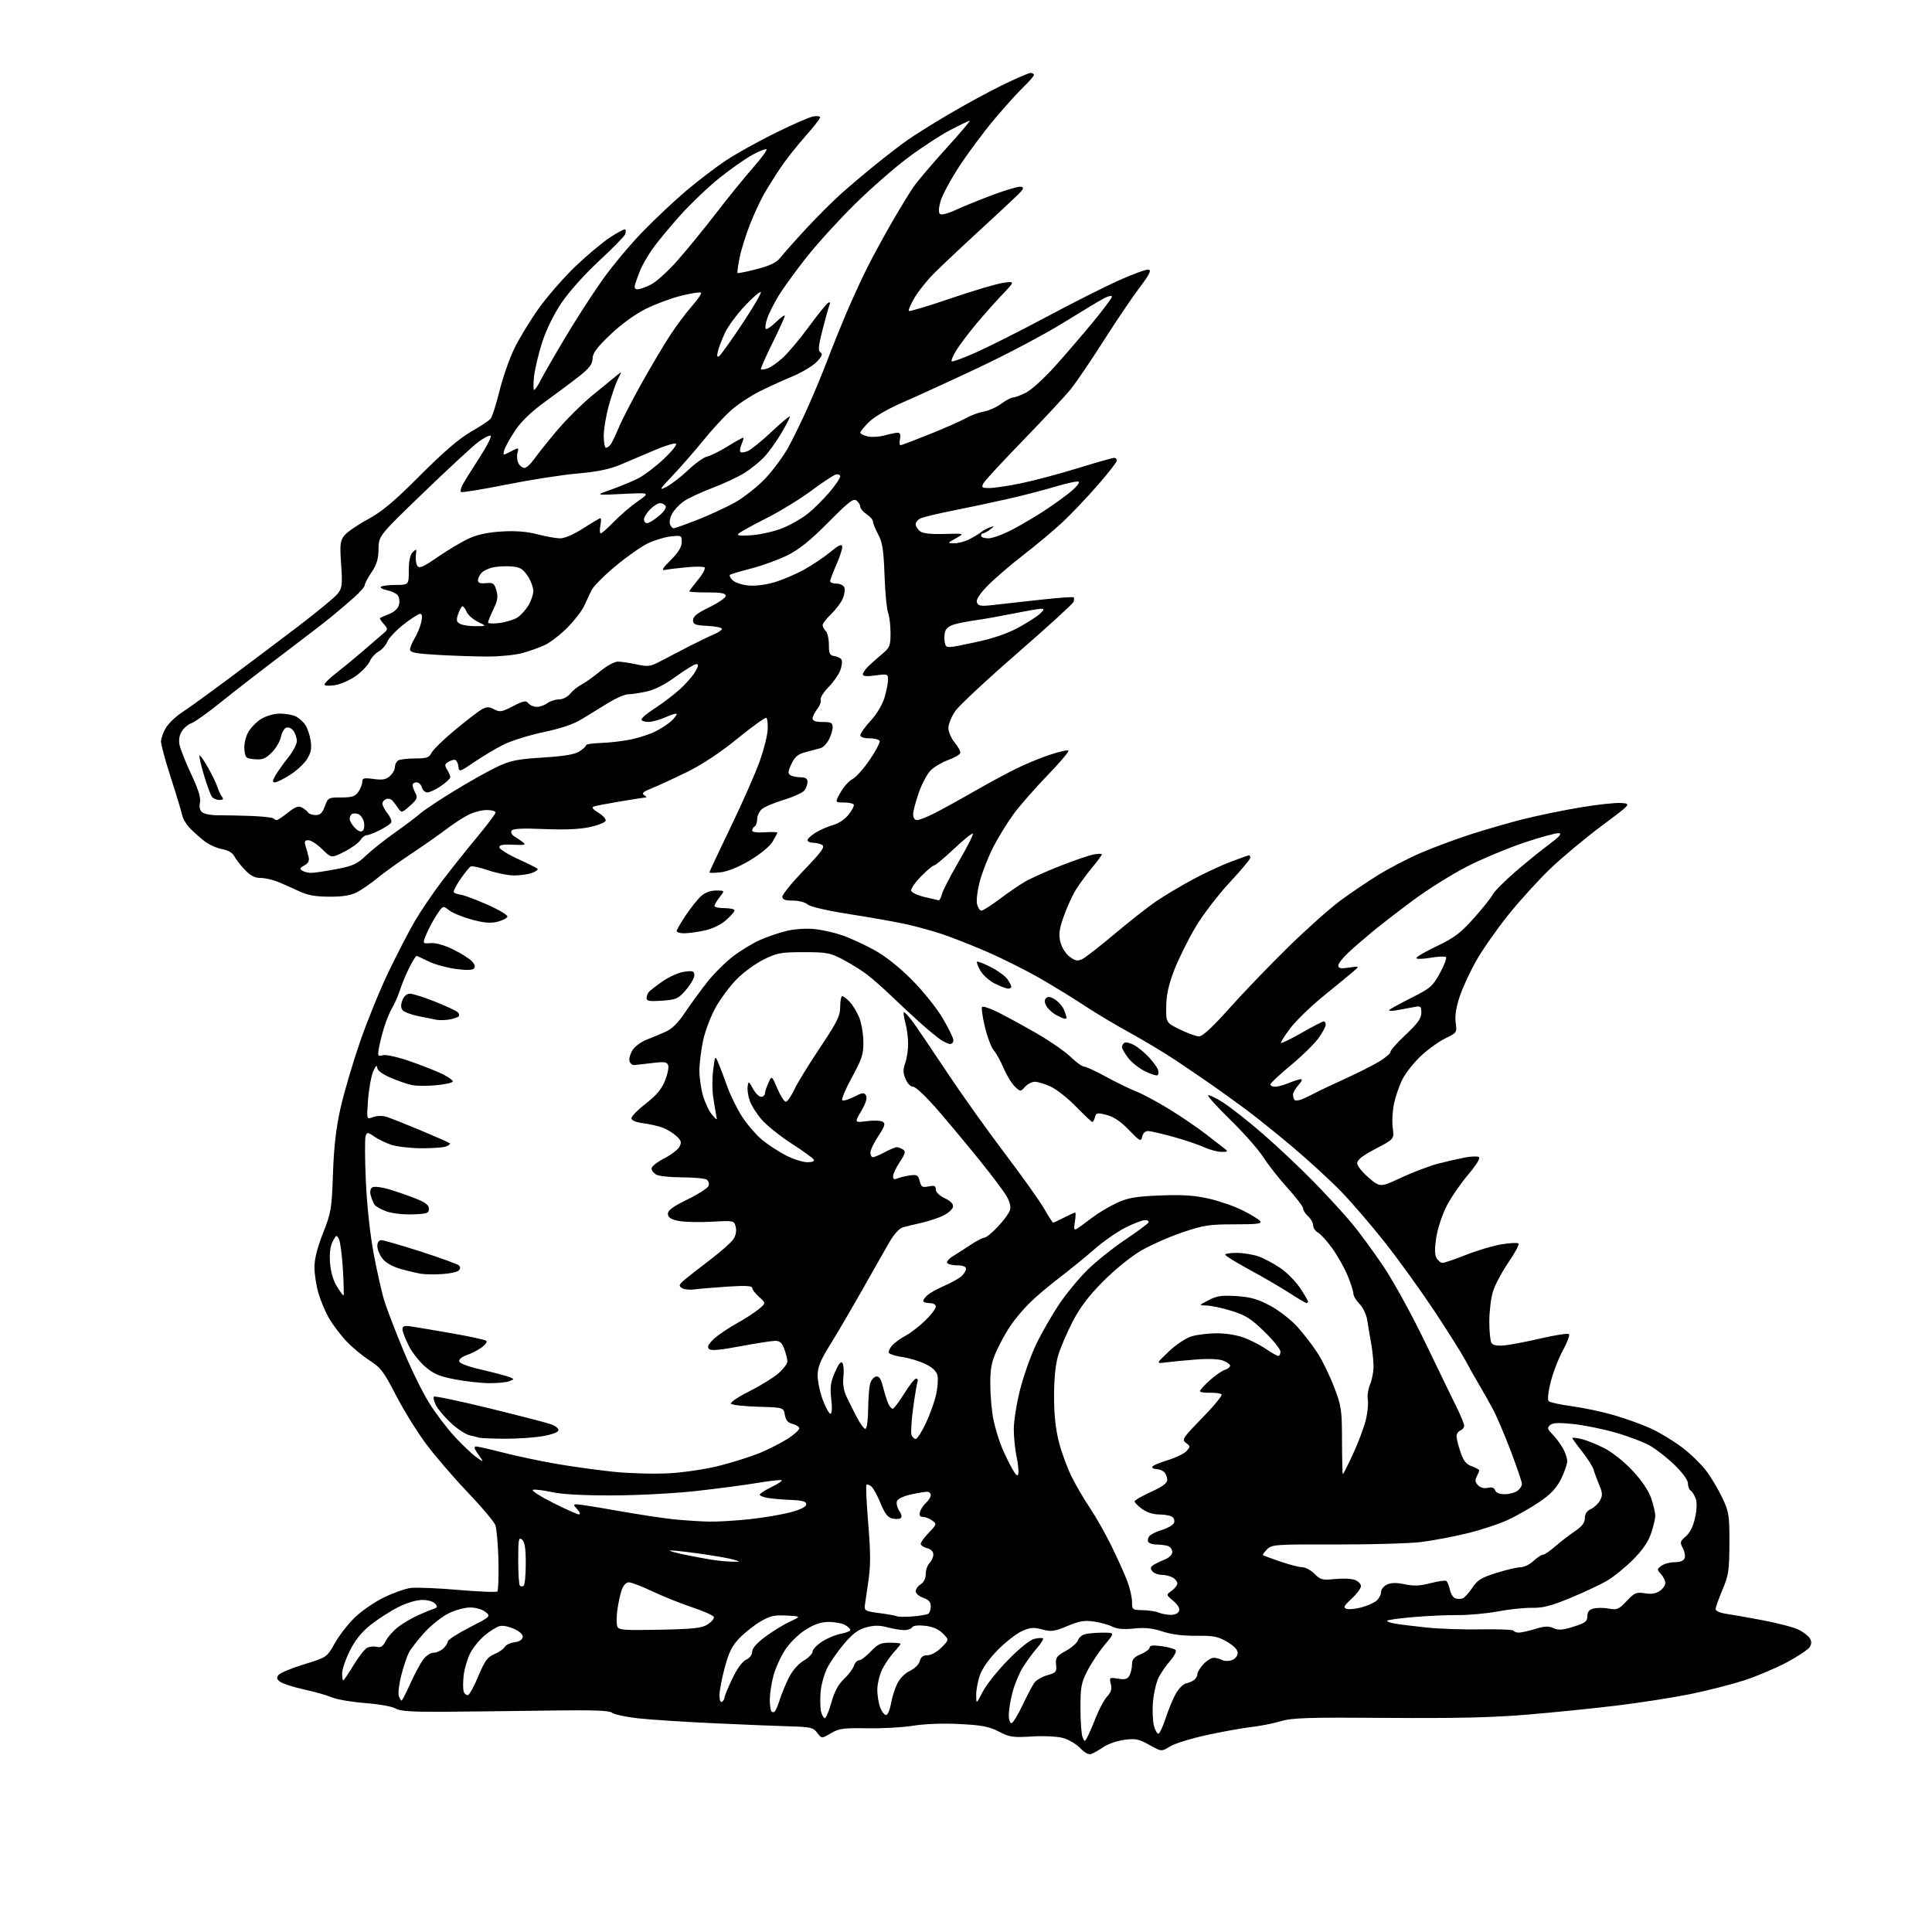 <?xml version="1.0" encoding="UTF-8" standalone="no"?>
<svg 
  version="1.1" 
  xmlns="http://www.w3.org/2000/svg" 
  xmlns:xlink="http://www.w3.org/1999/xlink" 
  xmlns:svg="http://www.w3.org/2000/svg"
  xmlns:rdf="http://www.w3.org/1999/02/22-rdf-syntax-ns#"
  xmlns:cc="http://creativecommons.org/ns#"
  xmlns:dc="http://purl.org/dc/elements/1.1/"
  viewBox="0 0 768 768"
  width="768"
  height="768"
>
<style>svg {background-color: white; }</style>"
<path stroke="none" fill="black" fill-rule="evenodd" d="M433.86,697.22C432.81,697.63 431.23,696.81 429.41,694.91C427.86,693.29 424.77,691.47 422.55,690.87C420.26,690.25 414.86,689.99 410.14,690.28C402.65,690.74 401.29,690.54 397.05,688.33C393.17,686.32 390.34,685.78 381.41,685.33C374.82,684.99 367.53,685.26 363.00,686.00C358.88,686.67 350.66,687.13 344.73,687.02C335.28,686.85 333.52,687.08 330.30,688.99C326.62,691.15 326.62,691.15 324.87,688.83C323.29,686.74 322.21,686.48 314.31,686.26C309.46,686.13 295.82,685.58 284.00,685.03C272.18,684.49 258.52,683.60 253.65,683.06C248.78,682.52 244.13,681.52 243.32,680.85C242.20,679.92 235.79,679.71 217.67,679.98C204.37,680.18 185.85,680.39 176.50,680.45C163.47,680.53 158.97,680.22 157.22,679.15C155.97,678.37 150.57,677.40 145.22,677.00C139.88,676.59 133.93,675.58 132.00,674.75C130.07,673.93 125.08,672.50 120.89,671.59C116.71,670.67 112.45,669.32 111.43,668.57C109.95,667.49 109.82,666.93 110.78,665.77C111.44,664.97 116.01,663.08 120.94,661.57C129.91,658.82 129.91,658.82 133.06,653.25C134.79,650.18 138.34,645.59 140.95,643.05C143.56,640.50 148.73,636.93 152.44,635.10C156.15,633.28 160.98,631.54 163.19,631.25C165.39,630.95 173.90,631.30 182.11,632.01C190.31,632.72 197.34,633.00 197.72,632.62C198.09,632.24 198.28,626.72 198.14,620.35C197.99,613.99 197.43,607.64 196.90,606.25C196.38,604.86 191.47,599.03 186.00,593.30C180.52,587.57 173.11,578.97 169.53,574.19C165.94,569.41 160.51,560.67 157.46,554.76C152.53,545.18 151.36,543.65 146.71,540.66C143.85,538.82 139.66,535.30 137.40,532.84C135.15,530.39 132.15,526.38 130.74,523.94C129.33,521.50 127.46,517.06 126.59,514.07C125.71,511.08 125.00,506.42 125.00,503.71C125.00,500.45 126.16,495.86 128.42,490.14C131.64,482.01 131.87,480.61 132.36,466.50C132.74,455.73 133.59,448.40 135.36,440.50C136.73,434.45 140.16,422.75 142.99,414.50C145.82,406.25 150.95,393.64 154.39,386.47C157.83,379.31 162.58,370.14 164.94,366.10C167.30,362.06 172.19,354.87 175.81,350.12C179.43,345.38 185.67,337.55 189.69,332.71C193.71,327.88 197.00,323.49 197.00,322.96C197.00,322.43 195.41,322.00 193.46,322.00C191.51,322.00 188.21,322.87 186.11,323.94C184.02,325.01 180.10,327.57 177.40,329.63C174.71,331.69 168.45,336.07 163.50,339.36C158.55,342.66 152.47,347.02 150.00,349.07C147.53,351.11 143.93,353.60 142.00,354.62C139.50,355.94 136.37,356.46 131.00,356.45C125.46,356.44 122.32,355.89 119.00,354.32C116.53,353.16 112.76,351.49 110.63,350.60C108.50,349.72 105.32,349.00 103.57,349.00C101.28,349.00 99.53,348.09 97.32,345.75C95.62,343.96 93.75,341.54 93.15,340.37C92.46,339.02 90.65,337.97 88.28,337.53C86.20,337.15 83.15,335.80 81.50,334.54C79.85,333.29 77.25,331.00 75.73,329.47C74.21,327.94 72.72,325.52 72.43,324.09C72.14,322.67 70.13,316.00 67.95,309.28C65.78,302.56 64.00,296.03 64.00,294.78C64.01,293.53 64.89,291.06 65.96,289.29C67.04,287.52 69.85,284.83 72.21,283.29C74.57,281.76 83.03,275.65 91.00,269.71C98.97,263.77 111.51,254.33 118.85,248.73C126.20,243.13 133.11,237.42 134.22,236.03C136.02,233.76 136.17,232.56 135.61,224.40C135.06,216.38 135.21,215.01 136.88,212.87C137.93,211.54 142.10,208.67 146.14,206.48C151.85,203.40 156.52,199.49 167.00,188.99C176.31,179.66 182.59,174.27 187.22,171.62C190.92,169.50 194.44,167.17 195.05,166.45C195.65,165.72 197.21,160.80 198.52,155.53C199.83,150.25 202.46,142.67 204.37,138.70C206.29,134.72 210.64,127.54 214.05,122.75C217.46,117.96 223.97,110.47 228.51,106.10C233.06,101.74 239.31,96.49 242.40,94.43C245.50,92.38 248.26,90.93 248.54,91.21C248.82,91.48 248.80,92.37 248.49,93.17C248.18,93.97 243.47,98.77 238.03,103.82C232.24,109.21 226.05,116.13 223.10,120.54C220.01,125.17 217.06,131.24 215.45,136.29C214.01,140.80 212.59,146.86 212.28,149.75C211.97,152.64 212.00,155.00 212.34,155.00C212.68,155.00 213.89,153.18 215.03,150.95C216.16,148.72 220.50,141.18 224.67,134.20C228.83,127.21 235.42,117.00 239.30,111.50C243.18,106.00 250.43,97.29 255.43,92.15C260.42,87.01 268.32,79.58 273.00,75.64C277.68,71.70 284.69,66.36 288.58,63.78C292.48,61.19 301.19,56.33 307.94,52.99C314.70,49.64 321.52,46.65 323.11,46.33C324.70,46.01 326.00,46.16 326.00,46.66C326.00,47.17 323.31,50.61 320.02,54.31C316.73,58.02 312.32,63.63 310.21,66.77C308.10,69.92 305.19,74.56 303.75,77.08C302.30,79.60 299.79,85.00 298.17,89.08C296.56,93.16 294.69,99.12 294.03,102.33C293.37,105.54 292.99,108.32 293.19,108.52C293.39,108.72 296.84,108.02 300.86,106.97C306.33,105.53 308.72,104.35 310.34,102.28C311.53,100.75 316.03,95.67 320.35,91.00C324.67,86.33 330.97,80.03 334.37,77.00C337.76,73.97 343.90,68.78 348.02,65.46C352.13,62.13 357.75,57.81 360.50,55.85C363.25,53.89 370.68,49.23 377.00,45.50C383.32,41.76 392.96,36.52 398.41,33.85C403.86,31.18 408.93,29.00 409.66,29.00C410.40,29.00 411.00,29.36 411.00,29.80C411.00,30.24 409.14,32.37 406.88,34.55C404.61,36.72 399.35,42.55 395.19,47.50C391.04,52.45 384.84,60.77 381.42,66.00C378.00,71.22 374.64,77.43 373.94,79.78C373.14,82.45 373.02,84.42 373.60,85.00C374.18,85.58 376.53,85.01 379.82,83.49C382.72,82.15 389.39,79.44 394.65,77.47C399.90,75.50 404.94,74.04 405.85,74.23C407.18,74.51 406.92,75.14 404.49,77.54C402.84,79.17 395.86,85.67 388.99,91.98C382.12,98.29 374.20,105.76 371.39,108.57C368.58,111.37 365.03,115.79 363.52,118.38C362.00,120.97 360.99,123.33 361.28,123.61C361.57,123.90 369.04,121.66 377.88,118.63C386.72,115.61 396.10,112.82 398.73,112.45C403.50,111.78 403.50,111.78 398.39,117.14C395.58,120.09 390.85,125.42 387.87,129.00C384.90,132.57 381.41,137.21 380.12,139.30C378.83,141.39 378.01,143.35 378.31,143.64C378.60,143.94 383.04,142.30 388.17,140.01C393.30,137.72 405.85,131.39 416.05,125.94C426.25,120.49 439.19,113.96 444.80,111.44C450.42,108.92 455.73,107.00 456.59,107.18C457.78,107.42 456.90,109.17 452.99,114.33C450.14,118.08 443.76,127.53 438.79,135.33C433.83,143.12 427.99,151.74 425.82,154.47C423.64,157.20 415.13,166.36 406.91,174.82C398.69,183.28 391.50,191.06 390.94,192.10C390.04,193.79 390.30,194.00 393.35,194.00C395.24,194.00 400.99,193.13 406.14,192.06C411.29,190.99 421.40,188.29 428.62,186.06C435.84,183.83 442.25,182.00 442.87,182.00C443.49,182.00 444.00,182.47 444.00,183.05C444.00,183.63 440.59,188.02 436.41,192.80C432.24,197.59 426.06,204.11 422.66,207.31C419.27,210.51 412.23,216.42 407.00,220.46C401.77,224.49 395.30,230.06 392.61,232.82C389.27,236.26 387.93,238.37 388.36,239.50C388.88,240.85 389.93,241.04 394.25,240.56C397.14,240.24 405.53,239.30 412.91,238.48C420.28,237.66 426.53,237.19 426.78,237.45C427.04,237.70 427.01,238.54 426.71,239.32C426.41,240.09 416.33,249.27 404.31,259.73C392.29,270.19 381.22,280.51 379.73,282.67C378.23,284.84 377.00,287.87 377.00,289.41C377.00,290.95 378.14,293.57 379.54,295.23C380.94,296.89 381.91,298.76 381.71,299.38C381.50,299.99 379.35,301.23 376.92,302.12C374.49,303.01 371.37,304.84 370.00,306.19C368.62,307.53 366.48,311.53 365.24,315.07C364.00,318.61 362.98,322.51 362.99,323.75C363.00,325.10 363.61,326.00 364.53,326.00C365.38,326.00 368.41,324.82 371.28,323.37C374.15,321.92 381.00,318.16 386.50,315.00C392.00,311.84 399.65,307.68 403.50,305.77C407.35,303.85 413.57,301.27 417.31,300.04C421.06,298.80 424.39,298.06 424.72,298.39C425.05,298.71 421.29,303.15 416.36,308.24C411.44,313.33 405.42,320.20 402.99,323.50C400.56,326.80 396.94,332.65 394.95,336.50C392.96,340.35 390.53,346.50 389.54,350.17C388.54,353.90 388.03,357.98 388.39,359.42C388.75,360.84 389.53,362.00 390.13,362.00C390.73,362.00 393.96,359.94 397.31,357.43C400.65,354.91 405.21,351.79 407.45,350.48C409.68,349.18 416.00,346.35 421.50,344.19C427.00,342.04 432.96,340.00 434.75,339.66C436.54,339.33 438.00,339.31 438.00,339.64C438.00,339.96 436.27,342.31 434.15,344.86C432.03,347.41 429.13,351.36 427.71,353.63C426.29,355.90 424.11,360.68 422.86,364.26C421.02,369.53 420.77,371.48 421.54,374.54C422.10,376.71 423.65,379.16 425.22,380.33C427.43,381.97 428.37,382.14 430.22,381.25C431.47,380.65 437.30,376.12 443.17,371.17C449.03,366.23 456.46,360.41 459.67,358.23C462.88,356.05 469.32,352.21 474.00,349.68C478.68,347.16 485.55,343.95 489.27,342.55C493.00,341.15 496.26,340.00 496.52,340.00C496.79,340.00 497.00,340.46 497.00,341.01C497.00,341.57 493.29,346.00 488.75,350.86C484.21,355.72 478.14,363.67 475.26,368.52C472.37,373.37 468.59,380.98 466.86,385.42C464.56,391.31 463.68,395.26 463.60,400.00C463.50,406.50 463.50,406.50 469.00,409.22C472.02,410.71 475.44,411.95 476.60,411.97C478.03,411.99 481.89,408.43 488.75,400.75C494.28,394.56 504.81,383.61 512.15,376.42C519.49,369.23 528.88,360.88 533.00,357.86C537.12,354.84 543.92,350.26 548.10,347.68C552.28,345.10 559.70,341.24 564.60,339.12C569.49,337.00 578.45,333.66 584.50,331.71C590.55,329.75 600.00,327.02 605.50,325.63C611.00,324.25 621.08,322.16 627.90,321.01C634.73,319.85 642.15,319.04 644.40,319.20C648.50,319.50 648.50,319.50 636.67,328.30C630.17,333.14 621.00,340.79 616.29,345.30C611.59,349.81 604.09,358.06 599.62,363.62C595.15,369.19 589.48,377.28 587.00,381.61C584.52,385.93 581.51,392.40 580.30,395.99C578.82,400.40 578.28,403.79 578.66,406.50C579.20,410.44 579.14,410.54 574.54,412.77C571.98,414.01 567.61,417.15 564.84,419.75C562.07,422.34 558.78,426.49 557.52,428.98C556.27,431.47 554.75,435.85 554.14,438.73C553.53,441.60 553.30,445.94 553.64,448.36C554.24,452.78 554.24,452.78 546.87,456.64C541.68,459.36 539.50,461.06 539.50,462.39C539.50,463.43 541.56,466.02 544.08,468.15C548.65,472.03 548.65,472.03 557.08,468.10C561.71,465.93 568.33,463.43 571.79,462.54C575.25,461.65 580.05,460.56 582.46,460.11C584.87,459.66 587.33,459.58 587.92,459.95C588.56,460.35 586.82,463.16 583.52,467.05C580.52,470.60 576.69,476.20 575.01,479.50C573.33,482.80 571.51,488.32 570.96,491.77C570.26,496.11 570.28,498.65 571.01,500.02C571.59,501.11 572.70,502.00 573.46,502.00C574.22,502.00 578.37,500.59 582.67,498.87C586.97,497.15 593.29,495.26 596.71,494.67C600.14,494.08 603.25,493.92 603.63,494.30C604.02,494.68 602.21,498.07 599.62,501.83C597.03,505.59 594.25,510.84 593.45,513.49C592.65,516.15 592.01,521.51 592.02,525.41C592.02,529.31 592.42,533.11 592.89,533.86C593.48,534.79 595.15,535.09 598.13,534.80C600.53,534.57 607.10,533.30 612.72,531.99C618.34,530.68 623.28,529.94 623.68,530.35C624.08,530.75 623.00,533.65 621.28,536.79C619.56,539.93 617.37,545.57 616.43,549.31C615.44,553.27 615.10,556.49 615.61,556.99C616.10,557.47 620.26,558.37 624.85,558.99C629.44,559.61 637.00,561.22 641.63,562.57C646.27,563.91 652.87,566.29 656.28,567.86C659.70,569.42 665.29,572.82 668.70,575.40C672.11,577.98 676.50,582.27 678.45,584.94C680.41,587.60 683.25,592.42 684.76,595.64C687.28,601.03 687.50,602.47 687.47,613.50C687.43,624.27 687.15,626.16 684.72,631.92C683.22,635.45 682.00,638.92 682.00,639.63C682.00,640.35 683.64,641.14 685.75,641.44C687.81,641.74 694.45,642.90 700.50,644.04C706.55,645.17 713.04,646.87 714.93,647.80C716.82,648.74 718.84,650.29 719.43,651.25C720.18,652.49 720.17,653.51 719.39,654.75C718.78,655.71 714.73,658.41 710.39,660.75C706.05,663.08 698.34,666.34 693.27,667.99C688.19,669.63 678.51,672.10 671.77,673.46C665.02,674.82 652.08,676.84 643.00,677.95C633.92,679.06 617.95,680.68 607.50,681.56C593.41,682.75 578.94,683.09 551.50,682.89C519.77,682.65 513.72,682.84 509.00,684.23C505.98,685.12 500.80,686.15 497.50,686.51C494.20,686.88 486.34,688.28 480.04,689.64C473.73,690.99 467.03,693.05 465.14,694.22C461.71,696.34 461.71,696.34 456.89,693.63C452.71,691.28 451.39,691.01 446.97,691.60C444.17,691.97 440.44,693.25 438.69,694.44C436.93,695.62 434.76,696.88 433.86,697.22zM432.20,690.60C432.78,689.56 434.33,685.99 435.63,682.67C436.93,679.35 438.95,675.62 440.12,674.37C441.70,672.69 442.07,671.42 441.57,669.42C440.91,666.80 441.00,666.74 444.44,667.30C447.26,667.75 448.20,667.49 449.00,666.00C449.55,664.97 450.00,662.98 450.00,661.58C450.00,659.61 450.80,658.69 453.50,657.56C455.43,656.76 457.00,655.57 457.00,654.92C457.00,654.08 458.38,653.92 461.71,654.37C464.30,654.73 466.81,655.41 467.29,655.89C467.78,656.38 466.88,658.22 465.22,660.13C463.60,661.98 461.52,664.98 460.60,666.78C459.68,668.58 458.66,672.86 458.35,676.28C458.04,679.70 458.20,684.08 458.71,686.00C459.21,687.92 460.05,689.34 460.56,689.14C461.08,688.94 462.40,686.02 463.50,682.64C464.60,679.26 466.42,674.93 467.55,673.00C468.68,671.08 470.48,669.34 471.55,669.15C472.62,668.95 474.06,668.33 474.75,667.77C475.44,667.21 476.00,666.16 476.00,665.43C476.00,664.70 477.06,662.95 478.36,661.55C479.67,660.15 481.49,659.00 482.43,659.00C483.37,659.00 484.89,659.40 485.82,659.88C486.76,660.37 488.49,660.39 489.75,659.91C491.04,659.43 492.00,658.22 492.00,657.07C492.00,655.79 490.50,654.21 487.75,652.61C484.14,650.51 482.30,650.16 475.50,650.24C470.24,650.30 465.65,649.72 462.11,648.54C458.13,647.22 455.16,646.91 450.79,647.36C446.69,647.79 444.04,647.56 442.18,646.62C440.71,645.87 437.40,644.95 434.84,644.58C431.09,644.04 429.02,644.39 424.31,646.37C419.15,648.54 417.94,648.71 414.30,647.73C410.83,646.81 409.50,646.92 406.20,648.41C404.03,649.39 399.73,652.74 396.66,655.85C393.27,659.28 390.47,663.22 389.54,665.88C388.69,668.28 388.02,671.88 388.05,673.88C388.09,677.50 388.09,677.50 390.64,672.50C392.05,669.75 396.61,664.03 400.79,659.79C405.44,655.06 409.49,651.83 411.26,651.44C412.85,651.09 414.36,651.03 414.63,651.30C414.90,651.57 413.81,653.30 412.21,655.14C410.60,656.99 408.10,660.41 406.63,662.75C405.17,665.09 403.31,669.57 402.49,672.71C401.67,675.85 401.00,679.90 401.00,681.71C401.00,683.52 401.48,685.00 402.06,685.00C402.64,685.00 404.64,681.74 406.51,677.75C408.38,673.76 410.56,669.69 411.36,668.70C412.15,667.71 414.44,666.44 416.45,665.88C419.78,664.97 420.08,664.59 419.81,661.73C419.54,658.94 419.98,658.31 423.70,656.24C426.01,654.96 428.16,653.08 428.48,652.06C428.80,651.05 430.06,649.95 431.28,649.62C432.50,649.29 435.68,649.02 438.34,649.01C443.19,649.00 443.19,649.00 439.13,653.85C436.90,656.51 433.82,661.12 432.29,664.10C429.81,668.89 429.50,670.57 429.50,679.00C429.50,684.23 429.87,689.40 430.32,690.50C431.11,692.45 431.16,692.45 432.20,690.60zM327.89,683.00C328.35,683.00 329.53,680.19 330.49,676.75C331.71,672.42 333.24,669.57 335.49,667.44C337.28,665.75 339.06,663.39 339.44,662.19C339.82,660.98 340.74,660.00 341.49,660.00C342.23,660.00 344.32,658.42 346.14,656.50C348.91,653.56 350.12,653.00 353.72,653.00C356.07,653.00 358.00,653.20 358.00,653.45C358.00,653.70 356.83,655.16 355.40,656.70C353.97,658.24 351.90,661.25 350.80,663.39C349.71,665.53 348.79,669.21 348.75,671.56C348.71,673.90 349.27,677.23 349.98,678.95C350.69,680.67 351.77,681.91 352.37,681.71C352.98,681.51 353.79,679.47 354.18,677.19C354.57,674.90 355.66,671.41 356.60,669.43C357.64,667.25 359.65,665.18 361.69,664.21C363.60,663.30 365.31,661.60 365.64,660.30C366.05,658.68 366.94,658.00 368.69,658.00C370.11,658.00 372.46,656.70 374.23,654.92C377.30,651.85 377.30,651.85 374.77,649.32C373.08,647.62 370.75,646.61 367.75,646.28C365.00,645.97 362.99,646.20 362.57,646.88C362.19,647.50 360.79,648.00 359.46,648.00C358.12,648.00 355.11,647.49 352.76,646.88C349.59,646.04 347.43,646.05 344.31,646.90C341.21,647.75 338.95,649.42 335.66,653.27C333.21,656.15 330.18,660.48 328.92,662.90C327.67,665.32 326.44,669.69 326.20,672.61C325.96,675.52 326.05,679.05 326.40,680.45C326.75,681.85 327.42,683.00 327.89,683.00zM308.06,680.27C308.45,679.85 309.32,677.70 310.02,675.50C310.71,673.30 312.32,669.42 313.59,666.88C315.00,664.07 317.30,661.43 319.45,660.16C321.40,659.01 323.00,657.38 323.00,656.55C323.00,655.71 324.69,653.93 326.75,652.58C328.81,651.24 332.19,649.83 334.25,649.46C336.31,649.08 338.00,648.39 338.00,647.92C338.00,647.45 337.00,646.53 335.78,645.88C334.55,645.23 331.62,644.72 329.25,644.75C326.21,644.80 323.52,645.74 320.04,647.97C317.22,649.79 313.79,653.21 311.98,656.03C310.25,658.72 308.20,663.31 307.43,666.21C306.66,669.12 306.02,673.34 306.01,675.58C306.01,677.83 306.31,679.97 306.68,680.35C307.06,680.73 307.68,680.69 308.06,680.27zM287.00,676.50C287.55,676.16 288.00,675.41 288.00,674.83C288.00,674.26 289.39,670.88 291.08,667.34C292.99,663.33 295.07,660.47 296.58,659.78C298.02,659.13 299.00,657.83 299.00,656.59C299.00,655.23 300.84,653.14 304.23,650.61C307.11,648.48 311.50,645.78 313.98,644.63C318.50,642.52 318.50,642.52 312.68,642.21C307.83,641.95 306.09,642.34 302.33,644.55C299.84,646.01 296.10,648.96 294.01,651.11C291.03,654.18 289.76,656.71 288.11,662.83C286.95,667.12 286.00,672.09 286.00,673.88C286.00,675.78 286.41,676.86 287.00,676.50zM159.61,676.00C159.87,676.00 161.42,673.03 163.04,669.40C164.67,665.77 166.94,661.50 168.07,659.90C169.23,658.27 171.06,657.00 172.24,657.00C173.40,657.00 175.17,656.26 176.17,655.35C177.18,654.43 178.00,653.17 178.00,652.53C178.00,651.89 181.86,649.38 186.58,646.96C195.13,642.56 195.15,642.54 192.97,640.77C191.70,639.75 189.12,639.00 186.86,639.00C184.68,639.00 180.79,640.09 178.11,641.44C175.46,642.79 171.16,646.25 168.57,649.13C165.98,652.02 163.25,655.55 162.51,656.98C161.77,658.42 160.43,662.41 159.54,665.86C158.64,669.32 158.19,673.01 158.52,674.07C158.86,675.13 159.35,676.00 159.61,676.00zM186.08,673.81C186.68,673.61 188.52,670.18 190.19,666.19C192.70,660.19 193.79,658.70 196.51,657.56C198.32,656.81 200.18,655.51 200.65,654.68C201.12,653.85 202.85,653.02 204.49,652.84C206.26,652.64 207.61,651.84 207.79,650.89C207.98,649.86 206.78,648.65 204.46,647.55C202.46,646.60 199.86,646.07 198.67,646.38C197.47,646.68 194.80,648.34 192.72,650.06C190.64,651.78 188.03,654.98 186.92,657.17C185.80,659.35 184.63,663.33 184.31,666.00C184.00,668.68 184.02,671.61 184.37,672.52C184.72,673.42 185.49,674.00 186.08,673.81zM136.43,668.00C136.66,668.00 138.50,665.30 140.50,661.99C142.51,658.69 144.94,655.56 145.91,655.05C146.88,654.53 148.62,654.35 149.76,654.65C151.34,655.06 152.22,654.48 153.37,652.26C154.20,650.65 156.42,648.15 158.30,646.72C160.19,645.28 163.70,643.21 166.11,642.12C168.53,641.03 171.34,639.87 172.36,639.56C173.89,639.08 174.00,638.71 172.99,637.49C172.28,636.64 170.09,636.00 167.85,636.00C165.52,636.00 161.63,637.17 158.22,638.90C155.07,640.49 150.16,643.66 147.31,645.93C143.74,648.78 141.16,651.99 139.06,656.20C137.38,659.56 136.00,663.60 136.00,665.16C136.00,666.72 136.19,668.00 136.43,668.00zM603.81,648.99C604.74,648.98 607.65,648.33 610.28,647.53C613.99,646.40 615.63,646.33 617.56,647.21C619.54,648.11 621.20,647.99 625.53,646.62C630.18,645.16 631.00,644.53 631.00,642.47C631.00,640.71 631.69,639.86 633.51,639.41C634.89,639.06 637.62,639.08 639.58,639.45C642.79,640.05 643.50,639.75 646.62,636.44C649.75,633.12 650.46,632.82 653.85,633.36C656.43,633.77 658.30,633.48 659.81,632.42C661.01,631.58 662.00,630.16 662.00,629.27C662.00,628.38 661.22,626.79 660.26,625.74C658.61,623.91 658.62,623.75 660.45,622.41C661.51,621.63 663.89,621.00 665.72,621.00C667.83,621.00 669.28,620.42 669.66,619.43C670.00,618.57 669.67,616.75 668.93,615.38C667.73,613.12 667.84,612.69 670.16,610.70C671.82,609.26 673.10,606.68 673.83,603.26C674.55,599.92 674.63,597.15 674.04,595.61C673.54,594.28 672.65,592.90 672.06,592.54C671.48,592.18 670.99,590.90 670.99,589.69C670.98,588.37 668.88,585.47 665.74,582.42C662.86,579.62 658.48,576.16 656.00,574.74C653.52,573.31 647.32,570.95 642.20,569.49C637.09,568.02 629.44,566.48 625.20,566.05C619.47,565.46 617.15,565.59 616.14,566.52C615.01,567.58 615.14,568.14 616.93,569.93C618.11,571.11 619.96,573.52 621.03,575.29C622.11,577.05 622.99,579.53 623.00,580.78C623.00,582.04 621.88,585.28 620.50,587.99C618.67,591.61 616.40,594.02 611.93,597.05C608.59,599.32 603.02,602.50 599.56,604.12C596.11,605.74 588.83,608.15 583.39,609.48C577.95,610.82 569.67,612.38 565.00,612.97C560.33,613.55 545.06,613.99 531.09,613.95C506.82,613.88 505.58,613.97 503.64,615.91C502.53,617.03 501.81,618.07 502.06,618.23C502.30,618.39 505.43,619.53 509.00,620.76C512.58,621.99 516.49,623.00 517.70,623.00C518.92,623.00 521.09,624.18 522.54,625.63C524.93,628.02 525.68,628.21 530.68,627.69C533.72,627.38 537.28,627.54 538.60,628.04C539.92,628.54 541.00,629.66 541.00,630.53C541.00,631.39 539.33,633.63 537.29,635.50C534.30,638.24 533.89,639.02 535.18,639.52C536.07,639.86 538.75,639.61 541.15,638.97C543.54,638.34 546.29,637.11 547.25,636.25C548.21,635.39 549.00,633.85 549.00,632.82C549.00,631.80 550.07,630.47 551.38,629.87C553.03,629.12 555.19,629.09 558.44,629.78C561.95,630.53 564.47,630.43 568.59,629.35C571.60,628.56 574.44,628.15 574.90,628.44C575.36,628.72 576.00,630.26 576.32,631.85C576.64,633.44 577.60,635.02 578.45,635.34C579.30,635.67 580.64,635.69 581.42,635.39C582.20,635.09 583.93,633.19 585.27,631.17C587.32,628.08 588.86,627.13 594.89,625.24C598.83,624.01 603.15,623.00 604.48,623.00C605.81,623.00 608.11,621.88 609.59,620.50C611.08,619.12 612.79,618.00 613.40,618.00C614.00,617.99 616.16,616.53 618.19,614.75C620.22,612.96 623.71,610.27 625.94,608.76C628.90,606.76 630.00,605.33 630.00,603.49C630.00,601.79 630.79,600.60 632.39,599.87C633.70,599.27 635.35,597.71 636.05,596.41C637.10,594.44 637.05,593.40 635.72,590.27C634.84,588.20 633.84,585.49 633.49,584.26C633.15,583.02 631.10,579.78 628.94,577.04C626.77,574.30 625.00,571.87 625.00,571.63C625.00,571.40 626.60,571.57 628.55,572.01C630.50,572.45 634.58,574.07 637.62,575.61C640.84,577.23 645.57,580.99 648.94,584.60C652.64,588.55 655.33,592.53 656.37,595.58C657.27,598.21 658.00,601.32 658.00,602.50C658.00,603.68 657.25,606.86 656.32,609.57C655.18,612.93 652.87,616.28 649.07,620.07C646.01,623.13 641.39,626.87 638.81,628.38C636.22,629.89 629.70,632.95 624.31,635.18C616.62,638.37 613.31,639.22 609.00,639.14C605.98,639.08 599.90,639.72 595.50,640.55C591.10,641.39 583.90,642.05 579.50,642.02C575.10,641.99 567.11,642.35 561.75,642.82C556.39,643.29 551.75,643.92 551.45,644.21C551.15,644.51 552.39,645.03 554.20,645.36C556.02,645.69 561.77,646.41 567.00,646.96C572.23,647.50 582.05,647.84 588.83,647.70C595.61,647.57 601.38,647.80 601.64,648.23C601.90,648.65 602.88,649.00 603.81,648.99zM262.30,647.84C275.98,647.55 279.04,647.21 281.36,645.69C282.88,644.69 283.96,643.38 283.76,642.77C283.56,642.17 279.71,640.45 275.21,638.95C270.71,637.46 263.60,634.61 259.41,632.62C255.22,630.63 250.98,629.00 249.99,629.00C248.88,629.00 247.78,630.18 247.12,632.08C246.53,633.78 245.76,637.36 245.40,640.04C245.04,642.72 245.03,645.65 245.38,646.54C245.93,647.98 247.97,648.13 262.30,647.84zM362.72,642.56C365.60,642.33 368.41,641.86 368.97,641.52C369.54,641.17 370.00,639.83 370.00,638.54C370.00,636.83 369.18,635.91 367.00,635.15C365.35,634.57 364.00,633.41 364.00,632.56C364.00,631.71 364.90,630.45 366.00,629.77C367.23,629.00 368.00,627.44 368.00,625.69C368.00,624.13 368.68,622.18 369.50,621.36C370.32,620.53 371.00,619.00 371.00,617.95C371.00,616.74 370.07,615.81 368.50,615.41C367.12,615.07 366.00,614.29 366.00,613.69C366.00,613.09 367.46,611.08 369.25,609.23C372.40,605.96 372.44,605.82 370.56,604.43C369.49,603.64 367.85,603.00 366.90,603.00C365.70,603.00 365.34,602.42 365.69,601.06C365.97,600.00 367.05,598.36 368.10,597.41C369.14,596.46 370.00,595.08 370.00,594.35C370.00,593.61 369.35,593.00 368.55,593.00C367.75,593.00 364.86,593.48 362.13,594.07C359.29,594.67 356.90,595.81 356.56,596.71C356.23,597.57 356.63,599.32 357.47,600.59C358.47,602.11 358.62,603.11 357.93,603.54C357.36,603.90 355.84,603.93 354.56,603.61C352.90,603.19 351.61,601.46 350.02,597.55C348.80,594.54 347.16,591.55 346.38,590.90C345.59,590.25 344.72,589.95 344.43,590.24C344.14,590.52 344.46,597.48 345.14,605.71C346.10,617.37 346.11,622.40 345.18,628.58C344.52,632.94 343.87,637.39 343.74,638.48C343.53,640.19 344.32,640.56 349.48,641.22C352.76,641.64 355.91,642.20 356.48,642.47C357.04,642.74 359.85,642.78 362.72,642.56zM465.28,641.93C466.96,641.97 468.31,641.36 468.68,640.40C469.07,639.37 468.26,637.95 466.39,636.38C463.50,633.95 463.50,633.95 465.75,632.35C466.99,631.48 468.00,630.15 468.00,629.41C468.00,628.67 467.13,627.60 466.07,627.04C465.00,626.47 463.03,626.00 461.69,626.00C460.34,626.00 458.73,625.38 458.11,624.63C457.26,623.60 457.29,623.03 458.24,622.30C458.93,621.77 460.96,620.76 462.75,620.05C464.71,619.27 466.00,618.05 466.00,616.99C466.00,616.01 465.29,614.94 464.42,614.61C463.55,614.27 461.55,614.00 459.98,614.00C458.40,614.00 456.83,613.53 456.47,612.96C456.12,612.38 456.31,611.33 456.90,610.62C457.49,609.91 459.81,608.78 462.04,608.11C464.28,607.44 466.37,606.19 466.70,605.34C467.02,604.49 466.66,603.40 465.90,602.91C465.13,602.43 462.79,602.02 460.71,602.02C458.40,602.01 455.76,601.15 453.96,599.81C452.33,598.61 451.00,597.26 451.00,596.82C451.00,596.38 453.93,594.69 457.50,593.07C462.12,590.98 464.00,589.59 464.00,588.26C464.00,587.24 463.46,585.86 462.80,585.20C462.14,584.54 460.79,584.00 459.80,584.00C458.81,584.00 458.00,583.62 458.00,583.16C458.00,582.70 460.69,581.50 463.98,580.50C467.28,579.51 470.73,577.86 471.65,576.83C473.24,575.08 473.23,574.89 471.45,573.59C469.68,572.29 470.08,571.68 477.95,563.61C482.57,558.88 486.01,554.68 485.61,554.27C485.20,553.87 483.10,553.58 480.94,553.64C478.77,553.70 477.00,553.40 477.00,552.99C477.00,552.57 478.75,550.65 480.89,548.72C483.03,546.79 485.73,544.90 486.89,544.54C488.05,544.17 489.00,543.43 489.00,542.91C489.00,542.38 487.76,541.47 486.25,540.88C484.58,540.22 480.37,540.04 475.50,540.42C471.10,540.76 465.70,541.28 463.50,541.57C459.50,542.10 459.50,542.10 464.60,537.25C467.53,534.47 471.40,531.90 473.71,531.20C475.92,530.54 480.49,530.00 483.86,530.00C487.39,530.00 491.99,530.77 494.74,531.83C497.36,532.84 501.25,534.86 503.39,536.33C505.53,537.80 507.67,539.00 508.14,539.00C508.61,539.00 509.00,538.23 509.00,537.29C509.00,536.35 506.14,532.79 502.63,529.37C497.32,524.19 495.15,522.82 489.53,521.08C485.82,519.94 481.37,518.98 479.64,518.96C476.50,518.91 476.50,518.91 480.44,516.84C483.68,515.13 485.63,514.84 491.49,515.22C497.08,515.58 499.95,516.39 504.87,519.01C508.33,520.86 513.18,524.61 515.72,527.42C518.24,530.22 521.87,534.93 523.77,537.89C525.68,540.86 528.64,546.93 530.34,551.39C533.24,558.96 533.44,560.38 533.47,572.75C533.49,580.04 533.64,586.00 533.81,586.00C533.99,586.00 535.85,582.29 537.95,577.75C540.05,573.21 542.32,567.12 542.99,564.21C543.67,561.30 543.99,557.75 543.72,556.32C543.45,554.88 543.85,552.22 544.61,550.39C545.38,548.56 546.00,545.32 546.00,543.20C546.00,541.07 545.57,536.90 545.04,533.92C544.50,530.94 543.80,526.76 543.47,524.64C543.14,522.51 541.77,519.68 540.43,518.34C539.10,517.00 537.99,515.14 537.98,514.20C537.96,513.27 536.93,510.02 535.67,507.00C534.42,503.98 531.68,499.13 529.59,496.23C527.49,493.32 524.93,490.50 523.89,489.94C522.85,489.38 522.00,488.12 522.00,487.12C522.00,486.12 521.10,484.50 520.00,483.50C518.90,482.50 518.00,481.09 518.00,480.36C518.00,479.64 515.23,475.99 511.84,472.27C508.46,468.55 504.11,463.02 502.18,460.00C500.25,456.98 494.40,450.33 489.17,445.24C483.95,440.15 479.94,435.73 480.26,435.41C480.57,435.09 483.29,436.41 486.30,438.33C489.30,440.25 496.43,445.88 502.13,450.83C507.83,455.78 516.83,464.26 522.11,469.67C527.40,475.08 534.24,482.51 537.30,486.19C540.37,489.87 546.11,497.70 550.06,503.59C554.01,509.48 561.49,523.12 566.67,533.90C571.86,544.68 577.44,556.20 579.08,559.50C580.72,562.80 582.04,566.08 582.03,566.78C582.01,567.49 581.33,568.32 580.50,568.64C579.67,568.95 579.00,569.99 579.00,570.93C579.00,571.87 579.71,574.72 580.57,577.25C581.77,580.77 582.82,582.09 585.07,582.87C586.68,583.44 588.00,584.17 588.00,584.51C588.00,584.85 587.55,585.97 587.00,587.00C586.26,588.37 586.41,589.27 587.57,590.43C588.54,591.40 590.03,591.78 591.44,591.43C592.99,591.04 593.92,591.36 594.33,592.43C594.72,593.43 596.13,593.99 598.22,593.97C600.02,593.95 602.29,593.34 603.25,592.61C604.21,591.88 605.00,590.65 605.00,589.89C605.00,589.13 603.02,583.28 600.59,576.91C598.17,570.53 595.02,563.11 593.58,560.41C592.14,557.71 589.63,553.25 588.00,550.50C586.37,547.75 583.85,543.27 582.40,540.55C580.95,537.83 575.42,529.06 570.12,521.05C564.81,513.05 556.03,500.88 550.61,494.00C545.18,487.12 537.31,477.97 533.12,473.65C528.93,469.34 520.33,461.43 514.00,456.09C507.68,450.75 499.12,443.88 495.00,440.83C490.88,437.78 484.80,433.40 481.50,431.11C478.20,428.81 471.90,424.53 467.50,421.58C463.10,418.64 454.77,413.63 449.00,410.46C443.23,407.28 435.35,402.58 431.50,400.01C427.65,397.43 419.77,392.59 414.00,389.24C408.23,385.89 398.32,380.92 392.00,378.20C385.68,375.48 377.57,372.31 374.00,371.15C370.43,369.99 364.42,368.34 360.66,367.48C356.90,366.62 346.82,364.82 338.26,363.48C328.75,361.99 322.05,360.45 321.02,359.52C320.08,358.67 317.50,358.00 315.17,358.00C312.03,358.00 311.00,357.61 311.00,356.42C311.00,355.55 314.90,350.78 319.66,345.83C326.39,338.84 328.01,336.62 326.91,335.93C326.14,335.43 324.49,335.02 323.25,335.02C322.01,335.01 321.00,334.54 321.00,333.99C321.00,333.43 322.46,332.07 324.25,330.97C326.04,329.87 329.16,328.52 331.20,327.96C333.36,327.37 335.93,325.63 337.38,323.77C338.75,322.03 339.65,320.24 339.37,319.80C339.10,319.36 337.30,319.00 335.38,319.00C331.87,319.00 331.87,319.00 334.15,314.95C335.40,312.73 337.52,310.37 338.86,309.70C340.21,309.04 343.28,305.62 345.68,302.09C348.09,298.57 349.89,295.19 349.69,294.59C349.48,293.99 347.67,293.50 345.66,293.50C343.36,293.50 342.00,293.03 342.00,292.23C342.00,291.53 343.84,288.96 346.08,286.53C348.45,283.96 350.76,280.12 351.58,277.39C352.36,274.80 353.00,271.59 353.00,270.25C353.00,267.90 352.82,267.84 348.00,268.50C344.52,268.98 343.00,268.84 343.00,268.05C343.00,267.42 344.05,265.92 345.33,264.70C346.61,263.49 349.08,261.30 350.83,259.84C353.69,257.44 354.00,256.64 354.00,251.66C354.00,248.62 353.56,244.97 353.02,243.56C352.48,242.15 351.85,235.44 351.61,228.66C351.26,218.62 350.79,215.60 349.09,212.43C347.94,210.28 347.00,207.97 347.00,207.29C347.00,206.60 345.88,205.31 344.50,204.41C343.12,203.51 342.00,202.20 342.00,201.51C342.00,200.81 341.33,199.69 340.52,199.01C339.28,197.98 337.43,199.40 329.27,207.64C322.13,214.84 317.75,218.37 313.00,220.74C309.43,222.52 302.94,224.88 298.58,225.99C294.23,227.10 290.43,228.24 290.14,228.53C289.85,228.81 290.33,229.76 291.21,230.64C292.08,231.51 294.80,232.45 297.25,232.72C299.93,233.03 304.06,232.55 307.60,231.53C310.85,230.60 316.26,228.31 319.64,226.43C323.02,224.56 327.74,221.38 330.14,219.38C333.21,216.81 334.58,216.16 334.78,217.17C334.94,217.95 333.93,221.17 332.53,224.33C331.14,227.48 330.00,230.49 330.00,231.03C330.00,231.56 331.14,232.00 332.53,232.00C333.92,232.00 335.32,232.68 335.65,233.52C335.97,234.35 335.70,236.32 335.05,237.89C334.40,239.45 332.32,242.23 330.43,244.06C328.54,245.89 327.00,247.89 327.00,248.50C327.00,249.10 327.56,250.16 328.25,250.85C328.94,251.54 329.50,253.99 329.50,256.30C329.50,259.93 329.82,260.54 331.81,260.83C333.08,261.01 334.34,261.72 334.60,262.41C334.87,263.09 334.59,264.97 333.98,266.58C333.38,268.18 331.28,271.15 329.33,273.16C327.37,275.17 325.98,277.42 326.24,278.16C326.49,278.90 325.87,280.57 324.85,281.88C323.83,283.20 323.00,284.88 323.00,285.63C323.00,286.56 324.29,287.00 327.00,287.00C330.37,287.00 331.00,287.33 331.00,289.05C331.00,290.18 330.33,292.40 329.51,293.98C328.69,295.56 327.23,297.09 326.26,297.37C325.29,297.65 322.67,298.35 320.44,298.93C317.21,299.76 316.03,300.72 314.63,303.64C313.22,306.60 313.14,307.47 314.19,308.14C314.91,308.60 316.74,308.98 318.25,308.98C320.23,309.00 321.00,309.51 321.00,310.81C321.00,311.80 320.44,313.34 319.75,314.23C319.06,315.12 315.37,316.79 311.54,317.95C307.72,319.11 303.78,320.79 302.79,321.69C301.81,322.58 301.00,324.34 301.00,325.60C301.00,326.85 300.55,328.16 300.00,328.50C299.45,328.84 299.00,329.58 299.00,330.16C299.00,330.78 300.99,331.06 304.00,330.85C306.75,330.66 309.00,330.73 309.00,331.00C308.99,331.27 308.12,332.92 307.06,334.67C305.96,336.47 302.08,339.64 298.05,342.04C293.63,344.66 289.27,346.44 286.48,346.75C284.02,347.03 282.00,347.05 282.00,346.78C282.00,346.52 285.88,338.25 290.63,328.40C295.38,318.56 300.55,306.78 302.14,302.23C303.72,297.68 305.09,292.17 305.17,289.98C305.26,287.79 305.04,285.71 304.69,285.35C304.34,285.00 299.20,288.67 293.27,293.50C286.19,299.27 279.24,303.87 273.00,306.93C267.77,309.49 261.50,312.39 259.05,313.37C255.67,314.72 254.95,315.36 256.05,316.05C256.85,316.56 257.16,316.98 256.75,316.98C256.34,316.99 251.84,317.70 246.75,318.55C241.66,319.40 236.85,320.31 236.06,320.59C235.05,320.93 235.61,321.69 237.88,323.07C239.68,324.17 240.97,325.61 240.75,326.28C240.53,326.95 237.68,328.08 234.42,328.79C230.50,329.64 224.39,329.91 216.29,329.56C207.59,329.19 203.88,329.38 203.37,330.21C202.97,330.86 203.42,331.84 204.41,332.44C205.38,333.02 206.92,334.08 207.84,334.78C209.24,335.87 208.64,336.03 204.00,335.78C200.03,335.58 198.50,335.86 198.50,336.79C198.50,337.50 201.77,339.57 205.77,341.40C209.77,343.22 213.32,344.99 213.66,345.33C214.00,345.67 213.06,346.41 211.57,346.97C210.09,347.54 206.88,348.00 204.44,348.00C202.00,348.00 197.31,347.07 194.02,345.93C190.73,344.79 187.59,344.14 187.03,344.48C186.48,344.82 184.63,347.14 182.92,349.62C181.21,352.11 180.09,354.42 180.43,354.76C180.77,355.10 182.05,355.52 183.28,355.69C184.50,355.85 189.23,357.63 193.79,359.64C198.34,361.65 201.91,363.79 201.71,364.39C201.51,365.00 199.72,365.91 197.73,366.41C195.05,367.09 192.41,366.87 187.54,365.55C183.93,364.57 179.88,362.91 178.53,361.85C176.08,359.92 176.08,359.92 173.58,363.71C172.21,365.79 170.37,369.22 169.50,371.33C167.91,375.16 167.91,375.16 171.20,374.90C173.25,374.74 176.68,375.72 180.24,377.47C183.39,379.03 186.73,381.15 187.66,382.18C188.79,383.42 189.02,384.38 188.36,385.04C187.70,385.70 185.09,385.72 180.83,385.12C177.24,384.61 172.45,383.25 170.19,382.10C167.93,380.94 165.84,380.00 165.56,380.00C165.27,380.00 163.96,382.14 162.65,384.75C161.34,387.36 159.71,391.30 159.02,393.50C158.32,395.70 156.95,398.85 155.97,400.50C154.98,402.15 153.50,405.75 152.66,408.50C151.83,411.25 150.90,414.97 150.60,416.76C150.09,419.75 150.23,419.98 152.30,419.46C153.60,419.14 158.34,420.23 163.52,422.06C168.46,423.80 174.19,426.08 176.25,427.13C178.31,428.18 180.00,429.42 180.00,429.88C180.00,430.35 177.15,431.02 173.67,431.37C170.20,431.73 165.81,431.72 163.92,431.36C162.04,431.00 158.14,429.67 155.25,428.40C151.80,426.90 149.97,425.49 149.92,424.31C149.87,423.17 149.30,423.74 148.38,425.84C147.58,427.67 146.65,432.75 146.31,437.12C145.70,445.07 145.70,445.07 148.28,444.08C149.83,443.49 151.99,443.45 153.68,443.97C155.23,444.45 161.41,446.90 167.42,449.42C173.42,451.94 178.55,454.21 178.81,454.48C179.07,454.74 178.43,455.30 177.39,455.73C176.35,456.15 171.90,456.48 167.50,456.45C163.10,456.42 157.70,455.80 155.50,455.06C153.30,454.33 150.26,452.85 148.75,451.79C146.23,450.02 145.94,450.00 145.35,451.52C145.00,452.44 145.03,460.43 145.42,469.28C145.85,479.14 147.07,490.42 148.56,498.43C149.90,505.62 151.85,514.20 152.90,517.50C153.96,520.80 157.30,529.49 160.34,536.80C163.37,544.12 167.96,553.48 170.54,557.61C173.11,561.74 177.70,567.80 180.74,571.09C183.78,574.37 187.66,578.05 189.37,579.26C192.47,581.47 192.47,581.47 190.17,578.24C188.55,575.96 188.27,575.00 189.23,575.00C189.98,575.00 194.85,576.10 200.05,577.45C205.25,578.79 214.75,580.80 221.18,581.91C227.60,583.02 237.95,584.45 244.18,585.08C250.40,585.72 260.23,585.97 266.00,585.65C271.89,585.32 280.67,584.01 286.00,582.65C291.23,581.32 298.38,579.06 301.90,577.63C305.41,576.19 310.49,573.61 313.19,571.88C315.88,570.15 317.92,568.25 317.72,567.65C317.52,567.05 316.26,566.30 314.93,565.98C313.22,565.58 312.35,564.54 311.99,562.46C311.48,559.50 311.48,559.50 301.50,559.21C296.01,559.05 291.12,558.52 290.64,558.04C290.12,557.52 293.13,555.45 297.82,553.09C302.26,550.86 307.49,547.63 309.45,545.91C311.40,544.20 313.00,542.08 313.00,541.22C313.00,540.35 312.46,538.15 311.80,536.32C310.89,533.82 310.01,533.00 308.20,533.00C306.88,533.00 300.65,533.97 294.35,535.15C286.07,536.71 282.61,537.01 281.82,536.22C281.03,535.43 281.54,534.35 283.69,532.31C285.33,530.77 289.35,528.02 292.63,526.20C295.91,524.39 299.92,521.80 301.55,520.46C304.50,518.01 304.50,518.01 301.75,515.55C300.24,514.20 299.00,512.58 299.00,511.95C299.00,511.13 296.26,510.99 289.25,511.45C283.89,511.81 277.93,512.30 276.00,512.56C274.07,512.81 271.82,512.56 271.00,511.99C269.73,511.12 269.90,510.63 272.13,508.73C273.58,507.50 278.20,503.90 282.39,500.71C286.57,497.53 290.70,493.87 291.55,492.57C292.50,491.12 292.85,489.25 292.46,487.69C291.83,485.18 291.80,485.17 282.66,485.67C277.62,485.95 271.70,485.77 269.50,485.29C266.53,484.64 265.50,483.92 265.50,482.50C265.50,481.10 267.60,479.56 273.28,476.80C277.56,474.72 281.33,472.29 281.67,471.41C282.01,470.52 281.67,469.40 280.90,468.91C280.13,468.43 275.76,468.02 271.18,468.02C266.61,468.01 262.00,467.53 260.93,466.96C259.87,466.40 259.00,465.28 259.00,464.48C259.00,463.69 261.23,461.90 263.96,460.52C266.69,459.13 269.44,457.05 270.07,455.87C271.03,454.08 270.83,453.41 268.85,451.59C267.56,450.40 265.15,448.91 263.50,448.28C261.85,447.66 258.36,446.86 255.75,446.51C252.68,446.10 251.00,445.39 251.00,444.50C251.00,443.74 253.59,441.11 256.75,438.66C260.92,435.43 263.01,432.94 264.35,429.59C265.37,427.06 265.94,424.28 265.61,423.42C265.12,422.14 264.00,421.98 259.41,422.56C256.32,422.94 253.08,423.31 252.19,423.38C251.30,423.44 250.41,422.69 250.21,421.70C250.00,420.71 250.58,418.76 251.49,417.37C252.41,415.97 254.81,414.18 256.83,413.38C258.85,412.57 262.23,411.17 264.34,410.26C267.05,409.10 269.39,406.82 272.26,402.56C274.49,399.22 278.49,393.75 281.14,390.39C283.79,387.03 288.47,382.37 291.55,380.05C294.63,377.73 299.47,374.80 302.32,373.56C305.17,372.31 309.92,370.71 312.87,370.01C315.99,369.27 320.61,368.99 323.87,369.33C326.97,369.66 331.98,370.80 335.00,371.86C338.02,372.92 343.65,375.52 347.50,377.63C351.93,380.06 357.44,384.42 362.50,389.51C366.97,394.01 372.38,400.75 374.75,404.79C377.09,408.77 379.00,412.70 379.00,413.51C379.00,414.33 378.43,415.00 377.72,415.00C377.02,415.00 375.33,414.25 373.97,413.33C372.61,412.41 369.02,409.46 366.00,406.76C362.98,404.07 357.80,399.26 354.50,396.08C351.20,392.90 346.70,388.94 344.50,387.28C342.30,385.62 338.02,382.97 335.00,381.38C330.01,378.77 328.58,378.50 319.50,378.50C310.53,378.50 308.90,378.79 303.70,381.35C300.51,382.92 295.69,386.40 293.00,389.10C290.31,391.79 286.49,396.88 284.52,400.40C282.55,403.92 280.28,409.89 279.49,413.65C278.69,417.42 278.03,422.78 278.02,425.57C278.01,428.36 278.68,432.92 279.51,435.72C280.34,438.51 281.95,441.86 283.08,443.15C285.14,445.50 285.14,445.50 284.64,443.00C284.37,441.62 283.83,438.36 283.46,435.74C283.08,433.13 283.10,428.40 283.51,425.24C284.24,419.50 284.24,419.50 285.54,422.50C286.25,424.15 287.84,428.35 289.07,431.83C290.30,435.31 292.97,440.74 295.01,443.90C297.05,447.06 300.70,451.26 303.11,453.24C305.53,455.21 309.82,457.99 312.65,459.42C315.48,460.84 319.21,462.00 320.95,462.00C323.00,462.00 323.88,461.61 323.44,460.90C323.06,460.29 319.06,457.41 314.54,454.50C310.02,451.58 304.69,447.29 302.69,444.95C300.69,442.62 298.56,439.21 297.96,437.37C297.35,435.54 297.01,433.01 297.21,431.77C297.53,429.66 297.68,429.73 299.30,432.75C300.27,434.54 301.71,436.00 302.53,436.00C303.34,436.00 304.02,435.44 304.05,434.75C304.07,434.06 304.69,432.15 305.43,430.50C306.78,427.50 306.78,427.50 309.02,432.75C310.26,435.64 311.77,437.98 312.38,437.96C313.00,437.94 314.49,435.80 315.70,433.21C316.92,430.62 321.52,423.10 325.94,416.50C332.81,406.23 333.97,403.89 333.98,400.25C333.99,397.91 334.37,396.00 334.83,396.00C335.28,396.00 336.61,397.02 337.78,398.26C338.95,399.51 340.63,402.26 341.51,404.37C342.39,406.48 343.15,410.82 343.20,414.00C343.27,419.07 342.71,420.83 338.62,428.32C336.06,433.02 334.36,437.10 334.84,437.40C335.31,437.69 337.44,437.05 339.56,435.97C342.91,434.26 343.53,434.20 344.26,435.49C344.81,436.48 344.16,438.57 342.36,441.65C339.63,446.31 339.63,446.31 344.57,445.67C347.28,445.32 350.13,445.43 350.91,445.92C352.05,446.65 351.73,447.70 349.16,451.58C347.42,454.20 346.00,457.17 346.00,458.17C346.00,459.18 346.45,460.00 347.00,460.00C347.56,460.00 349.69,459.10 351.74,458.00C353.79,456.90 355.93,456.01 356.49,456.02C357.04,456.02 358.15,456.44 358.93,456.94C360.13,457.69 359.92,458.53 357.68,461.90C356.21,464.13 355.00,466.69 355.00,467.59C355.00,468.76 355.49,469.00 356.75,468.45C357.71,468.04 359.94,467.49 361.70,467.24C364.52,466.85 364.99,467.12 365.59,469.49C366.18,471.84 366.64,472.12 369.13,471.62C371.43,471.16 372.00,471.40 372.00,472.84C372.00,473.91 373.44,475.32 375.57,476.33C377.97,477.47 379.03,478.60 378.82,479.77C378.64,480.72 376.93,482.26 375.00,483.20C373.07,484.13 369.25,485.41 366.50,486.04C363.75,486.67 360.39,487.48 359.04,487.85C357.47,488.28 355.45,490.48 353.42,494.01C351.68,497.03 346.81,505.57 342.62,513.00C338.42,520.42 332.75,530.10 330.01,534.50C326.13,540.75 325.04,543.42 325.02,546.71C325.01,549.03 325.93,553.42 327.07,556.46C328.21,559.51 329.58,562.00 330.12,562.00C330.72,562.00 330.84,559.75 330.44,556.15C329.89,551.35 330.17,549.42 331.93,545.42C333.44,542.00 334.34,540.93 334.91,541.86C335.36,542.59 335.52,545.07 335.26,547.37C334.96,550.06 335.38,552.80 336.43,555.03C337.33,556.94 339.18,560.64 340.53,563.25C341.88,565.86 343.43,568.00 343.99,568.00C344.57,568.00 345.04,564.73 345.10,560.25C345.15,555.99 345.51,551.38 345.89,550.01C346.28,548.63 347.33,547.37 348.24,547.19C349.45,546.96 350.18,548.03 350.98,551.19C351.58,553.56 352.49,556.51 353.01,557.75C353.53,558.99 354.35,560.00 354.84,560.00C355.32,560.00 357.38,557.30 359.42,554.00C361.46,550.70 363.59,548.00 364.17,548.00C364.74,548.00 364.99,548.57 364.73,549.27C364.46,549.97 363.67,554.67 362.99,559.70C362.30,564.74 362.01,569.57 362.34,570.43C362.67,571.29 363.42,572.00 364.01,572.00C364.60,572.00 366.40,569.21 368.01,565.81C369.63,562.40 371.47,557.27 372.11,554.41C372.75,551.55 372.99,548.08 372.64,546.70C372.22,545.02 370.59,543.51 367.75,542.16C365.41,541.05 361.36,539.83 358.74,539.45C356.12,539.08 353.71,538.34 353.39,537.82C353.07,537.30 353.64,535.95 354.65,534.83C355.67,533.71 358.07,531.96 360.00,530.95C361.93,529.93 365.41,527.25 367.75,524.98C370.09,522.71 372.00,520.21 372.00,519.42C372.00,518.57 371.00,518.00 369.50,518.00C368.12,518.00 367.00,517.62 367.00,517.15C367.00,516.69 367.79,515.62 368.75,514.78C369.71,513.94 372.73,512.27 375.46,511.09C378.19,509.90 381.23,508.20 382.21,507.31C383.20,506.42 384.00,505.08 384.00,504.35C384.00,503.48 382.77,503.00 380.56,503.00C378.67,503.00 376.85,502.57 376.53,502.04C376.20,501.52 377.19,500.33 378.72,499.41C380.25,498.49 383.43,496.44 385.78,494.87C388.13,493.29 390.62,492.00 391.30,492.00C391.99,492.00 394.40,490.03 396.67,487.62C398.93,485.22 401.10,482.28 401.47,481.09C401.92,479.69 401.43,477.69 400.07,475.40C398.92,473.45 394.29,467.28 389.78,461.68C385.27,456.08 377.81,447.11 373.19,441.75C368.44,436.23 364.02,432.00 363.02,432.00C361.98,432.00 360.71,430.72 359.96,428.90C358.96,426.48 358.93,425.08 359.84,422.58C360.48,420.81 361.00,417.36 360.99,414.93C360.99,412.49 360.51,408.77 359.92,406.66C359.33,404.54 359.05,402.62 359.29,402.38C359.53,402.14 361.14,403.87 362.87,406.22C364.59,408.57 370.63,417.48 376.28,426.00C381.93,434.52 392.31,449.11 399.35,458.40C406.39,467.70 413.51,477.71 415.17,480.65C416.83,483.59 418.39,486.00 418.64,486.00C418.88,486.00 420.84,485.10 423.00,484.00C425.16,482.90 427.13,482.00 427.40,482.00C427.66,482.00 427.61,483.64 427.28,485.66C426.80,488.63 426.95,489.15 428.09,488.45C428.87,487.98 431.52,486.04 434.00,484.14C436.48,482.24 440.94,479.57 443.92,478.20C448.41,476.13 451.33,475.62 461.03,475.22C469.80,474.86 474.62,475.16 480.32,476.43C484.50,477.36 490.59,479.45 493.86,481.09C497.13,482.72 500.30,484.65 500.90,485.38C501.79,486.45 499.94,486.69 490.75,486.69C480.72,486.69 478.47,487.03 470.00,489.89C464.77,491.66 457.35,494.95 453.50,497.20C449.51,499.54 443.05,504.79 438.48,509.40C432.69,515.24 429.30,519.73 426.32,525.50C424.05,529.90 421.48,535.94 420.60,538.93C419.57,542.41 419.00,548.19 419.00,555.02C419.00,562.28 419.62,568.09 420.93,573.23C421.99,577.39 424.30,583.65 426.05,587.14C427.80,590.64 431.06,596.20 433.30,599.50C435.54,602.80 439.35,609.52 441.76,614.44C444.18,619.36 447.02,625.66 448.08,628.44C449.13,631.22 450.00,634.96 450.00,636.75C450.00,639.90 450.14,640.00 454.25,640.07C456.59,640.11 459.40,640.53 460.50,641.00C461.60,641.47 463.75,641.89 465.28,641.93zM208.14,630.41C208.61,630.12 209.00,626.14 209.00,621.56C209.00,615.39 208.61,612.92 207.50,612.00C206.18,610.91 206.00,611.92 206.00,620.21C206.00,625.41 206.29,629.95 206.64,630.31C206.99,630.66 207.67,630.71 208.14,630.41zM291.00,620.80C294.50,620.83 294.50,620.83 291.53,619.94C289.90,619.45 283.63,618.37 277.61,617.53C271.59,616.70 266.50,616.17 266.30,616.36C266.11,616.56 268.55,617.26 271.73,617.92C274.90,618.59 279.75,619.50 282.50,619.95C285.25,620.40 289.07,620.78 291.00,620.80zM281.71,604.86C285.13,604.94 292.48,604.50 298.05,603.90C303.62,603.29 310.95,602.05 314.34,601.13C318.37,600.04 320.50,598.96 320.50,597.98C320.50,596.86 319.03,596.44 314.50,596.25C311.20,596.12 307.04,595.76 305.25,595.46C303.46,595.16 302.00,594.57 302.00,594.15C302.00,593.74 304.08,592.39 306.62,591.15C309.16,589.92 311.03,588.69 310.76,588.43C310.50,588.17 306.28,588.62 301.39,589.44C296.50,590.26 285.52,591.71 277.00,592.67C268.33,593.64 253.57,594.42 243.50,594.45C231.78,594.48 223.36,594.02 219.35,593.13C215.96,592.38 212.59,591.98 211.85,592.23C211.11,592.49 214.65,594.79 219.73,597.35C224.81,599.91 229.49,602.00 230.14,602.00C230.82,602.00 230.56,601.17 229.50,600.00C227.83,598.15 227.82,598.00 229.40,598.00C230.34,598.00 237.72,599.17 245.80,600.61C253.89,602.04 263.88,603.55 268.00,603.97C272.12,604.38 278.29,604.78 281.71,604.86zM404.82,585.71C405.00,584.75 404.67,581.69 404.08,578.93C403.49,576.16 403.00,571.28 403.00,568.08C403.00,564.88 404.13,557.81 405.50,552.38C406.88,546.95 409.76,538.82 411.92,534.33C414.07,529.84 418.17,522.70 421.02,518.47C423.87,514.24 428.95,508.08 432.30,504.79C435.65,501.49 442.32,496.15 447.12,492.92C451.92,489.69 456.14,486.59 456.49,486.02C456.83,485.46 456.26,485.00 455.22,485.00C454.17,485.00 450.66,486.34 447.41,487.97C444.16,489.60 438.64,493.44 435.15,496.50C431.66,499.56 425.36,504.68 421.15,507.89C416.94,511.10 411.54,515.68 409.14,518.08C406.75,520.48 403.46,524.38 401.83,526.75C400.20,529.12 397.69,533.63 396.25,536.78C394.11,541.46 393.64,543.96 393.66,550.50C393.67,554.90 394.25,561.20 394.94,564.50C395.64,567.80 397.15,572.75 398.31,575.50C399.47,578.25 401.33,582.07 402.45,583.99C403.99,586.64 404.56,587.05 404.82,585.71zM200.42,571.92C195.51,571.88 191.05,571.69 190.50,571.51C189.95,571.33 188.24,570.90 186.69,570.55C185.15,570.21 181.85,568.06 179.36,565.77C176.88,563.48 174.17,560.30 173.35,558.71C172.53,557.12 172.13,555.53 172.48,555.19C172.82,554.85 182.86,556.96 194.80,559.89C206.73,562.82 217.74,565.67 219.25,566.23C220.76,566.79 222.00,567.82 222.00,568.52C222.00,569.30 219.56,570.22 215.67,570.90C212.19,571.50 205.32,571.96 200.42,571.92zM194.50,549.83C191.20,549.81 185.05,549.13 180.84,548.32C174.72,547.14 172.36,546.14 169.05,543.31C166.78,541.37 163.81,537.59 162.46,534.92C161.11,532.25 160.00,529.33 160.00,528.42C160.00,527.14 160.71,526.88 163.25,527.25C165.04,527.51 172.35,528.74 179.50,529.99C186.65,531.23 192.87,532.59 193.33,533.00C193.78,533.42 192.88,534.65 191.33,535.73C189.77,536.82 187.15,538.15 185.50,538.69C183.85,539.23 182.50,540.28 182.50,541.03C182.50,541.92 185.60,543.11 191.50,544.49C196.45,545.64 201.40,546.95 202.50,547.40C204.50,548.21 204.50,548.21 202.50,549.04C201.40,549.49 197.80,549.85 194.50,549.83zM519.25,517.92C518.84,517.88 515.80,516.09 512.50,513.94C509.20,511.80 502.12,507.67 496.77,504.77C491.42,501.87 487.03,499.16 487.02,498.75C487.01,498.34 489.14,498.02 491.75,498.04C494.36,498.07 498.24,498.71 500.36,499.47C502.49,500.22 506.37,502.31 508.99,504.09C511.61,505.88 515.16,509.49 516.88,512.11C518.60,514.73 520.00,517.13 520.00,517.44C520.00,517.75 519.66,517.96 519.25,517.92zM136.54,515.00C136.75,515.00 136.65,510.39 136.32,504.75C135.99,499.11 135.28,493.63 134.73,492.57C133.80,490.77 133.65,490.83 132.26,493.47C131.28,495.35 130.92,498.19 131.19,501.96C131.45,505.52 132.45,508.99 133.88,511.31C135.14,513.34 136.33,515.00 136.54,515.00zM175.89,506.46C172.93,506.66 169.15,506.61 167.50,506.36C165.85,506.11 162.17,505.25 159.32,504.44C156.10,503.54 153.35,501.98 152.07,500.36C150.93,498.91 150.00,496.67 150.00,495.37C150.00,493.85 150.58,493.00 151.62,493.00C152.51,493.00 159.60,495.05 167.37,497.55C175.14,500.05 181.93,502.53 182.45,503.05C183.05,503.65 183.01,504.39 182.34,505.06C181.76,505.64 178.86,506.27 175.89,506.46zM164.00,482.73C160.32,482.86 155.81,482.34 153.60,481.54C151.45,480.77 149.31,479.54 148.84,478.82C148.37,478.09 147.70,476.44 147.36,475.14C146.97,473.70 147.23,472.48 148.01,471.99C148.72,471.55 151.59,471.87 154.40,472.69C157.20,473.51 161.97,475.16 165.00,476.35C169.11,477.96 170.50,479.02 170.50,480.51C170.50,482.27 169.75,482.53 164.00,482.73zM485.50,457.88C483.85,457.86 480.70,457.00 478.50,455.99C476.30,454.97 470.90,453.15 466.50,451.94C462.10,450.72 457.63,449.68 456.56,449.61C455.32,449.54 454.42,450.32 454.06,451.78C453.53,453.93 453.23,453.78 448.74,449.15C445.49,445.79 442.68,443.91 439.88,443.20C436.19,442.26 435.72,442.35 435.27,444.08C434.99,445.13 434.53,446.00 434.23,446.00C433.94,446.00 431.02,443.26 427.75,439.91C424.49,436.56 419.94,432.97 417.66,431.93C415.37,430.89 412.56,430.03 411.40,430.02C410.25,430.01 408.49,430.91 407.49,432.02C405.66,434.03 405.66,434.03 403.41,431.92C402.17,430.75 400.18,427.48 398.97,424.65C397.77,421.82 395.99,418.60 395.02,417.50C394.05,416.40 392.47,412.22 391.51,408.20C390.55,404.19 390.05,400.61 390.41,400.26C390.76,399.90 393.49,400.80 396.46,402.26C399.43,403.72 406.28,407.45 411.68,410.54C417.08,413.64 423.32,417.94 425.54,420.09C427.76,422.24 430.20,424.00 430.95,424.00C431.71,424.00 435.60,425.79 439.59,427.99C443.59,430.18 449.02,432.83 451.68,433.88C454.33,434.92 460.32,438.15 465.00,441.04C469.68,443.93 476.18,448.37 479.45,450.90C482.72,453.43 486.10,456.05 486.95,456.72C488.26,457.75 488.04,457.93 485.50,457.88zM517.35,437.05C518.53,436.59 520.85,435.50 522.50,434.61C524.15,433.73 529.77,431.06 535.00,428.68C540.23,426.30 546.41,423.15 548.75,421.67C551.08,420.19 552.88,418.58 552.75,418.10C552.61,417.62 555.31,414.57 558.75,411.34C563.58,406.79 565.00,404.81 565.00,402.60C565.00,400.03 564.73,399.80 562.25,400.29C560.74,400.59 557.70,401.16 555.50,401.55C553.30,401.94 551.82,401.92 552.22,401.50C552.61,401.08 556.62,398.88 561.12,396.61C568.61,392.85 569.56,392.02 572.39,386.83C574.10,383.71 575.18,380.85 574.80,380.47C574.42,380.09 571.61,380.21 568.56,380.74C565.50,381.27 563.00,381.31 563.00,380.84C563.00,380.37 566.71,378.21 571.25,376.06C578.05,372.82 580.61,370.89 585.80,365.08C589.27,361.20 592.66,356.95 593.35,355.64C594.03,354.32 598.18,350.16 602.57,346.37C606.96,342.59 613.00,337.70 615.99,335.51C619.75,332.75 620.91,331.41 619.77,331.19C618.85,331.02 612.66,332.69 606.01,334.91C599.36,337.14 589.06,341.45 583.11,344.49C577.16,347.53 567.49,353.59 561.62,357.96C555.74,362.33 548.36,368.03 545.22,370.65C542.07,373.26 537.81,376.97 535.75,378.90C533.69,380.83 532.00,383.05 532.00,383.83C532.00,384.94 532.94,385.12 536.25,384.63C540.50,384.00 540.50,384.00 537.89,386.25C536.45,387.49 531.16,391.84 526.13,395.92C521.10,400.01 515.14,405.78 512.90,408.75C510.66,411.72 509.01,414.34 509.24,414.58C509.47,414.81 513.22,412.97 517.56,410.50C521.90,408.02 525.80,406.00 526.23,406.00C526.65,406.00 527.00,406.61 527.00,407.35C527.00,408.09 525.67,410.54 524.04,412.79C522.41,415.04 517.46,419.87 513.04,423.53C508.62,427.19 505.00,430.59 505.00,431.09C505.00,431.59 505.85,432.00 506.88,432.00C507.91,432.00 510.37,431.32 512.35,430.50C514.32,429.68 516.48,429.00 517.14,429.00C517.81,429.00 517.37,430.04 516.17,431.31C514.98,432.59 514.00,434.31 514.00,435.15C514.00,435.98 514.27,436.94 514.60,437.27C514.93,437.60 516.17,437.50 517.35,437.05zM460.12,427.42C459.69,427.69 457.44,426.98 455.12,425.83C452.80,424.68 449.80,422.30 448.45,420.53C447.10,418.76 446.00,416.82 446.00,416.21C446.00,415.61 446.44,414.85 446.97,414.52C447.50,414.19 449.19,414.57 450.72,415.37C452.25,416.17 454.90,418.33 456.61,420.16C458.31,422.00 459.98,424.27 460.31,425.22C460.64,426.16 460.56,427.16 460.12,427.42zM178.50,405.29C176.85,405.56 174.60,405.61 173.50,405.38C172.40,405.16 169.17,404.51 166.33,403.94C163.48,403.36 160.66,402.30 160.06,401.57C159.30,400.65 159.27,399.43 159.95,397.62C160.57,396.00 161.71,395.00 162.95,395.00C164.05,395.00 168.45,396.39 172.72,398.09C177.00,399.79 181.08,401.66 181.79,402.24C182.50,402.83 182.73,403.65 182.29,404.05C181.86,404.46 180.15,405.01 178.50,405.29zM423.25,404.96C422.84,404.94 421.27,404.25 419.78,403.44C418.28,402.63 416.55,401.02 415.93,399.87C415.16,398.43 415.13,397.47 415.86,396.74C416.58,396.02 417.69,396.22 419.49,397.40C420.92,398.34 422.52,400.24 423.04,401.62C423.57,403.00 424.00,404.33 424.00,404.57C424.00,404.80 423.66,404.98 423.25,404.96zM263.18,397.79C258.39,398.14 257.00,397.93 257.02,396.87C257.02,396.12 257.36,395.05 257.77,394.50C258.17,393.95 260.66,391.99 263.31,390.15C265.95,388.30 269.89,386.56 272.06,386.27C275.49,385.81 276.00,385.99 276.00,387.70C276.00,388.78 274.51,391.39 272.68,393.51C269.63,397.04 268.87,397.38 263.18,397.79zM400.75,393.00C400.06,393.00 397.70,392.10 395.50,391.01C393.30,389.91 390.70,387.60 389.72,385.87C388.74,384.14 388.13,382.53 388.37,382.30C388.61,382.06 391.06,383.01 393.83,384.41C396.60,385.82 399.57,387.97 400.43,389.20C401.29,390.44 402.00,391.79 402.00,392.22C402.00,392.65 401.44,393.00 400.75,393.00zM271.95,371.00C270.33,371.00 269.00,370.60 269.00,370.11C269.00,369.62 270.62,366.81 272.59,363.86C274.57,360.91 277.29,357.49 278.65,356.25C280.22,354.81 282.38,354.00 284.63,354.00C288.15,354.00 288.15,354.00 286.07,356.63C284.93,358.08 284.00,359.66 284.00,360.13C284.00,360.61 285.80,361.00 288.00,361.00C290.20,361.00 292.00,361.40 292.00,361.90C292.00,362.39 290.46,364.14 288.58,365.80C286.50,367.63 283.15,369.23 280.03,369.90C277.21,370.51 273.57,371.00 271.95,371.00zM373.14,357.88C373.49,357.95 374.08,356.83 374.44,355.39C374.80,353.96 377.83,348.10 381.18,342.36C384.52,336.62 387.02,331.69 386.73,331.39C386.43,331.10 383.05,333.81 379.22,337.43C375.39,341.04 371.84,344.00 371.34,344.00C370.83,344.00 368.47,345.98 366.09,348.41C363.72,350.83 361.97,353.40 362.21,354.12C362.44,354.83 364.86,355.95 367.57,356.59C370.28,357.24 372.79,357.82 373.14,357.88zM123.66,346.98C124.85,346.99 129.33,346.33 133.61,345.51C140.31,344.23 141.97,343.47 145.45,340.13C147.68,338.00 152.88,333.87 157.00,330.96C161.12,328.04 165.62,324.65 167.00,323.41C168.38,322.18 174.45,318.14 180.50,314.43C186.55,310.73 194.28,306.39 197.68,304.79C202.95,302.31 205.63,301.77 215.81,301.13C224.43,300.59 228.50,299.90 230.38,298.67C231.82,297.73 233.00,296.63 233.00,296.23C233.00,295.83 235.69,295.42 238.97,295.33C242.25,295.23 247.54,294.62 250.72,293.96C253.90,293.31 258.30,291.87 260.50,290.77C262.70,289.67 265.51,287.85 266.75,286.71C267.99,285.58 269.00,284.30 269.00,283.87C269.00,283.45 267.09,283.97 264.75,285.03C262.41,286.09 259.26,286.97 257.75,286.98C256.24,286.99 255.00,286.54 255.00,285.99C255.00,285.43 257.36,283.46 260.25,281.60C263.14,279.75 267.52,276.43 270.00,274.23C272.48,272.02 275.31,268.82 276.31,267.11C277.67,264.77 277.79,264.00 276.79,264.00C276.05,264.00 272.42,266.21 268.71,268.92C264.29,272.14 260.22,274.22 256.93,274.92C254.16,275.51 250.88,276.00 249.64,276.00C248.40,276.00 244.93,277.49 241.94,279.32C238.95,281.14 234.25,284.03 231.50,285.73C228.07,287.86 223.20,289.52 216.00,291.05C210.22,292.27 203.03,294.53 200.00,296.08C196.97,297.62 191.80,300.71 188.50,302.95C182.50,307.01 182.50,307.01 182.18,304.50C182.01,303.13 181.33,302.01 180.68,302.02C180.03,302.02 178.82,302.46 178.00,302.98C176.76,303.77 176.72,304.29 177.75,305.96C178.44,307.07 179.00,308.41 179.00,308.95C179.00,309.49 177.32,311.07 175.27,312.46C173.22,313.86 170.79,315.00 169.88,315.00C168.98,315.00 168.00,314.10 167.71,313.00C167.42,311.90 166.47,311.00 165.59,311.00C164.72,311.00 164.00,311.48 164.00,312.07C164.00,312.65 164.51,314.09 165.13,315.25C166.12,317.09 165.83,317.76 162.97,320.32C159.81,323.14 159.61,323.19 158.37,321.38C157.65,320.35 156.60,318.95 156.03,318.28C155.45,317.62 154.31,317.33 153.49,317.64C152.67,317.96 152.00,318.78 152.00,319.47C152.00,320.16 152.93,321.91 154.06,323.36C155.20,324.80 155.85,326.44 155.50,327.00C155.15,327.57 153.11,328.92 150.97,330.01C148.83,331.11 146.49,332.00 145.78,332.00C145.07,332.00 143.92,332.89 143.24,333.98C142.56,335.07 139.70,337.13 136.88,338.56C131.75,341.16 131.75,341.16 128.08,337.58C126.07,335.61 123.59,334.00 122.59,334.00C121.16,334.00 120.92,334.48 121.46,336.25C121.85,337.49 122.39,339.47 122.68,340.66C123.05,342.20 122.56,343.17 120.96,344.02C119.19,344.97 119.01,345.40 120.11,346.09C120.88,346.57 122.47,346.98 123.66,346.98zM144.23,330.17C144.79,329.61 144.98,328.04 144.64,326.68C144.30,325.33 143.30,323.94 142.42,323.61C141.54,323.27 140.41,323.25 139.91,323.56C139.41,323.87 139.00,324.77 139.00,325.56C139.00,326.35 139.94,327.94 141.10,329.10C142.54,330.54 143.52,330.88 144.23,330.17zM110.03,326.00C110.41,326.00 112.41,324.66 114.47,323.02C117.40,320.70 118.62,320.26 120.05,321.03C121.06,321.57 122.17,322.46 122.50,323.01C122.84,323.55 124.19,324.00 125.49,324.00C127.30,324.00 128.17,323.16 129.14,320.50C130.36,317.11 130.56,317.00 135.64,317.00C139.93,317.00 141.17,316.59 142.44,314.78C143.30,313.56 144.00,311.76 144.00,310.80C144.00,309.29 144.64,309.13 148.52,309.66C152.07,310.14 153.46,309.89 155.02,308.48C156.11,307.50 157.00,305.89 157.00,304.90C157.00,303.92 157.56,302.75 158.25,302.31C158.94,301.86 161.95,301.50 164.96,301.50C169.63,301.50 170.58,301.17 171.57,299.21C172.20,297.96 176.45,293.84 181.00,290.06C185.56,286.28 190.35,282.62 191.64,281.92C193.55,280.90 194.47,280.91 196.47,281.99C198.67,283.16 199.52,283.02 203.92,280.73C208.15,278.54 209.06,278.37 210.06,279.58C210.71,280.36 212.23,281.00 213.43,281.00C214.63,281.00 216.49,280.34 217.56,279.53C218.63,278.72 220.70,278.05 222.18,278.03C223.72,278.01 225.63,277.04 226.68,275.75C227.68,274.51 229.70,272.88 231.17,272.12C232.64,271.36 235.95,269.00 238.53,266.87C241.11,264.74 244.27,263.00 245.56,263.00C246.85,263.00 250.20,263.49 253.01,264.10C257.69,265.10 258.53,264.98 262.81,262.71C265.39,261.35 270.44,258.72 274.04,256.87C277.63,255.02 282.02,252.90 283.79,252.17C285.55,251.43 287.00,250.44 287.00,249.97C287.00,249.49 284.41,248.96 281.25,248.80C276.27,248.54 275.50,248.23 275.50,246.50C275.50,245.03 277.21,243.68 282.00,241.37C285.57,239.64 288.50,237.62 288.50,236.87C288.50,235.84 286.71,235.50 281.25,235.50C277.26,235.50 274.00,235.32 274.00,235.10C274.00,234.88 275.58,232.78 277.51,230.42C279.50,227.99 280.59,225.87 280.03,225.52C279.48,225.18 276.21,225.17 272.76,225.51C269.32,225.84 265.56,226.31 264.40,226.54C262.79,226.86 263.31,225.96 266.65,222.61C269.68,219.58 271.00,217.43 271.00,215.50C271.00,212.83 270.86,212.76 266.59,213.24C264.17,213.51 260.06,214.76 257.46,216.02C254.87,217.28 249.06,221.37 244.55,225.13C240.05,228.88 235.78,233.20 235.08,234.73C234.37,236.25 233.05,239.07 232.14,241.00C231.24,242.93 228.25,246.77 225.50,249.54C222.75,252.31 218.72,255.41 216.54,256.43C214.37,257.45 210.32,258.89 207.54,259.63C204.77,260.37 198.68,260.98 194.00,260.98C189.32,260.99 180.44,260.70 174.25,260.34C165.28,259.83 163.00,259.39 163.00,258.22C163.00,257.40 163.85,255.33 164.89,253.62C165.93,251.90 167.09,249.04 167.47,247.25C167.93,245.06 167.78,244.00 167.00,244.00C166.37,244.00 163.42,245.89 160.46,248.21C157.49,250.53 154.57,253.62 153.97,255.08C153.36,256.54 151.80,258.30 150.50,259.00C149.20,259.70 147.62,261.44 146.98,262.88C146.35,264.32 143.93,266.89 141.61,268.59C139.28,270.29 135.49,271.99 133.19,272.35C130.80,272.74 129.00,272.63 129.00,272.10C129.00,271.59 130.91,269.69 133.25,267.88C135.59,266.07 140.65,261.90 144.50,258.61C148.35,255.32 152.14,252.05 152.93,251.34C154.17,250.24 154.11,249.78 152.52,248.02C151.51,246.90 150.86,245.84 151.09,245.67C151.32,245.49 152.97,244.76 154.76,244.05C156.77,243.25 158.26,241.83 158.62,240.36C158.95,239.05 158.71,237.36 158.09,236.61C157.47,235.86 155.54,234.96 153.82,234.61C152.09,234.27 151.01,233.66 151.40,233.26C151.80,232.87 154.46,232.53 157.31,232.52C162.50,232.50 162.50,232.50 162.50,226.79C162.50,222.91 163.01,220.56 164.08,219.49C165.53,218.04 165.64,218.15 165.31,220.70C165.11,222.24 165.37,224.14 165.89,224.93C166.66,226.09 168.20,225.42 174.17,221.32C178.20,218.54 183.75,215.25 186.50,214.01C189.84,212.49 194.16,211.58 199.50,211.27C204.99,210.94 209.43,211.30 213.64,212.40C217.02,213.28 221.12,214.00 222.74,214.00C224.48,214.00 228.22,212.36 231.88,210.00C235.28,207.80 238.33,206.00 238.66,206.00C238.98,206.00 238.98,207.35 238.65,209.00C238.32,210.65 238.40,212.00 238.82,212.00C239.24,212.00 241.59,209.93 244.04,207.40C246.49,204.87 250.75,201.22 253.50,199.30C258.50,195.80 258.50,195.80 247.50,196.35C236.50,196.90 236.50,196.90 243.00,194.60C246.57,193.33 251.39,191.33 253.70,190.16C256.00,188.98 260.50,185.58 263.70,182.60C266.89,179.62 269.15,176.84 268.73,176.41C268.31,175.98 264.48,177.12 260.23,178.94C255.98,180.77 249.81,183.39 246.52,184.76C242.28,186.54 237.33,187.55 229.52,188.23C223.46,188.76 210.69,190.75 201.15,192.66C191.61,194.57 183.55,195.88 183.24,195.57C182.93,195.26 183.21,193.99 183.86,192.75C184.51,191.51 187.52,186.68 190.55,182.01C193.57,177.34 195.59,173.36 195.02,173.17C194.46,172.99 192.27,174.11 190.16,175.67C188.05,177.22 178.27,186.26 168.44,195.74C150.55,212.98 150.55,212.98 150.47,218.25C150.41,222.25 149.74,224.49 147.70,227.50C146.21,229.68 145.00,231.98 145.00,232.60C145.00,233.23 143.02,235.49 140.60,237.62C138.18,239.76 134.24,243.11 131.85,245.08C129.46,247.05 120.75,253.76 112.50,259.99C104.25,266.22 93.20,274.79 87.94,279.03C82.69,283.27 77.39,287.06 76.17,287.45C74.95,287.83 73.23,289.25 72.35,290.59C71.30,292.19 70.97,294.08 71.37,296.10C71.71,297.79 73.80,303.05 76.03,307.80C78.87,313.88 79.90,317.20 79.49,319.05C79.12,320.73 79.44,322.12 80.37,322.89C81.18,323.56 84.01,324.10 86.67,324.08C89.32,324.07 95.21,324.19 99.74,324.35C104.28,324.52 108.29,324.95 108.66,325.33C109.03,325.70 109.65,326.00 110.03,326.00zM87.24,318.00C86.14,318.00 84.80,317.44 84.26,316.75C83.72,316.06 82.29,312.19 81.08,308.14C79.87,304.10 79.08,300.59 79.32,300.35C79.56,300.11 81.10,302.29 82.74,305.20C84.38,308.12 86.06,311.62 86.48,313.00C86.90,314.38 87.69,316.06 88.24,316.75C88.98,317.67 88.71,318.00 87.24,318.00zM109.28,311.00C108.23,311.00 108.27,310.42 109.51,308.25C110.36,306.74 112.62,303.55 114.53,301.17C116.44,298.79 118.00,295.84 118.00,294.61C118.00,293.39 117.39,291.55 116.64,290.53C115.89,289.49 114.63,288.93 113.79,289.25C112.96,289.57 112.00,291.25 111.65,292.98C111.31,294.71 109.68,297.48 108.03,299.13C105.58,301.58 104.35,302.07 101.27,301.81C97.76,301.52 97.48,301.25 97.16,298.00C96.97,295.97 97.56,293.13 98.58,291.23C99.55,289.43 101.90,286.99 103.81,285.81C105.88,284.53 108.93,283.67 111.39,283.67C113.66,283.67 116.52,284.21 117.75,284.87C118.99,285.53 120.65,287.07 121.45,288.29C122.25,289.50 123.17,292.30 123.50,294.50C123.95,297.54 123.60,299.29 122.05,301.77C120.92,303.57 117.89,306.38 115.31,308.02C112.72,309.66 110.01,311.00 109.28,311.00zM387.17,255.42C394.73,253.82 400.25,251.96 404.83,249.46C408.50,247.47 412.39,244.97 413.47,243.92C415.13,242.30 415.19,242.00 413.83,242.00C412.95,242.00 408.01,242.85 402.86,243.89C397.71,244.92 391.25,246.08 388.50,246.45C385.75,246.82 381.86,247.55 379.86,248.07C377.33,248.73 376.04,249.72 375.64,251.29C375.33,252.54 375.32,254.50 375.62,255.66C376.17,257.75 376.17,257.75 387.17,255.42zM189.00,248.92C193.50,248.90 193.50,248.90 190.00,247.20C188.07,246.26 186.06,244.49 185.51,243.25C184.97,242.01 184.23,241.00 183.86,241.00C183.49,241.00 182.73,242.34 182.16,243.98C181.30,246.45 181.41,247.14 182.81,247.95C183.74,248.50 186.53,248.93 189.00,248.92zM198.69,247.63C201.26,247.28 204.43,246.29 205.73,245.44C207.03,244.59 208.97,242.45 210.04,240.70C211.12,238.94 211.99,236.33 212.00,234.90C212.00,233.47 210.97,230.77 209.72,228.90C207.87,226.15 206.68,225.44 203.51,225.18C201.35,225.00 198.12,225.13 196.33,225.47C194.53,225.80 192.37,226.77 191.53,227.61C190.69,228.45 190.00,229.81 190.00,230.64C190.00,231.71 190.89,232.04 193.20,231.81C196.03,231.54 196.50,231.86 197.32,234.68C198.06,237.20 197.81,238.76 196.12,242.24C194.96,244.66 194.00,247.00 194.00,247.45C194.00,247.90 196.11,247.98 198.69,247.63zM379.30,215.96C380.84,215.98 383.54,215.27 385.30,214.38C387.06,213.49 389.18,212.21 390.00,211.53C390.82,210.86 392.40,210.01 393.50,209.65C395.47,209.01 395.47,209.02 393.56,210.50C392.49,211.32 391.25,212.00 390.81,212.00C390.36,212.00 390.00,212.45 390.00,213.00C390.00,213.55 391.31,214.00 392.92,214.00C394.52,214.00 398.91,212.38 402.67,210.39C406.43,208.41 412.43,204.84 416.00,202.45C419.57,200.07 424.07,196.79 426.00,195.16C427.93,193.53 429.20,191.89 428.83,191.51C428.46,191.14 424.41,191.97 419.83,193.36C415.25,194.74 406.55,197.00 400.50,198.36C394.45,199.73 384.55,201.83 378.50,203.03C372.45,204.23 366.71,205.63 365.75,206.14C364.79,206.65 364.00,207.67 364.00,208.41C364.00,209.15 364.74,210.37 365.64,211.11C366.78,212.06 369.74,212.40 375.39,212.25C383.50,212.02 383.50,212.02 380.00,213.97C376.50,215.92 376.50,215.92 379.30,215.96zM299.00,212.74C302.57,212.46 308.10,211.17 311.27,209.87C314.45,208.57 318.95,205.96 321.27,204.08C323.60,202.20 327.41,198.39 329.75,195.63C332.09,192.86 334.00,190.06 334.00,189.39C334.00,188.73 333.21,188.39 332.25,188.64C331.29,188.90 326.90,191.79 322.50,195.07C318.10,198.35 310.00,203.31 304.50,206.09C299.00,208.86 294.05,211.61 293.50,212.19C292.80,212.92 294.47,213.09 299.00,212.74zM267.80,210.00C268.27,210.00 272.53,208.48 277.27,206.62C282.01,204.76 288.74,201.64 292.22,199.70C295.70,197.75 301.04,193.53 304.09,190.33C307.14,187.12 311.27,181.57 313.27,177.99C315.27,174.41 318.99,166.76 321.53,160.99C324.08,155.22 327.43,147.12 328.97,143.00C330.51,138.88 333.77,130.77 336.21,124.99C338.66,119.22 342.51,110.83 344.76,106.35C347.02,101.88 351.42,93.79 354.55,88.36C357.69,82.94 361.53,76.63 363.11,74.34C364.68,72.06 370.50,65.19 376.05,59.09C381.59,52.99 385.83,48.00 385.46,48.00C385.09,48.00 381.58,49.68 377.65,51.74C373.72,53.80 366.10,58.79 360.72,62.83C355.34,66.87 345.85,75.20 339.63,81.34C333.41,87.48 324.80,96.95 320.50,102.40C316.20,107.84 311.19,114.77 309.37,117.79C307.55,120.81 305.55,124.82 304.93,126.71C304.31,128.59 304.08,130.41 304.42,130.75C304.75,131.09 306.60,129.84 308.51,127.99C310.43,126.13 311.98,125.03 311.97,125.55C311.95,126.07 309.72,130.98 307.01,136.46C304.31,141.94 302.26,146.60 302.47,146.80C302.68,147.01 303.83,146.87 305.04,146.49C306.24,146.11 308.98,144.21 311.13,142.27C313.27,140.33 317.94,134.78 321.48,129.95C325.03,125.11 328.48,120.82 329.14,120.41C329.97,119.90 330.14,120.21 329.67,121.41C329.30,122.37 328.07,126.79 326.94,131.23C325.29,137.70 325.14,139.47 326.17,140.11C327.15,140.71 326.77,141.63 324.66,143.83C323.12,145.44 318.85,148.02 315.18,149.55C311.50,151.08 305.57,153.79 302.00,155.56C298.43,157.34 293.35,160.68 290.73,163.00C288.11,165.31 283.17,170.64 279.76,174.85C276.36,179.06 270.85,185.37 267.53,188.88C262.04,194.69 261.81,195.11 264.94,193.51C266.84,192.54 270.72,189.54 273.58,186.84C276.43,184.14 279.81,181.73 281.08,181.48C282.36,181.24 285.96,179.45 289.10,177.52C292.24,175.58 295.06,174.00 295.38,174.00C295.70,174.00 295.44,175.13 294.82,176.50C294.19,177.88 293.97,179.30 294.33,179.67C294.70,180.03 296.08,179.83 297.42,179.22C298.75,178.61 303.03,175.11 306.92,171.44C310.81,167.76 314.00,165.15 314.00,165.63C314.00,166.11 312.38,169.20 310.41,172.50C308.43,175.80 305.40,179.99 303.66,181.81C301.92,183.62 298.48,186.40 296.00,187.97C293.52,189.54 287.68,192.28 283.00,194.04C278.32,195.81 273.15,198.26 271.49,199.50C269.83,200.73 267.86,202.89 267.11,204.30C266.35,205.71 266.00,207.57 266.34,208.43C266.67,209.29 267.32,210.00 267.80,210.00zM257.25,207.97C257.94,207.96 260.03,206.68 261.90,205.12C263.89,203.48 265.01,201.82 264.59,201.15C264.20,200.52 263.21,200.00 262.40,200.00C261.58,200.00 259.80,201.10 258.45,202.45C257.10,203.80 256.00,205.60 256.00,206.45C256.00,207.30 256.56,207.99 257.25,207.97zM208.47,186.00C209.24,186.00 210.89,184.54 212.14,182.75C213.39,180.96 217.46,175.85 221.19,171.40C224.91,166.94 231.46,160.45 235.73,156.97C240.00,153.49 244.35,149.94 245.39,149.07C247.22,147.55 247.23,147.59 245.67,150.63C244.79,152.35 243.16,157.06 242.04,161.11C240.92,165.15 240.00,170.61 240.00,173.23C240.00,175.85 240.39,178.00 240.88,178.00C241.36,178.00 242.18,177.44 242.71,176.75C243.23,176.06 244.69,173.03 245.96,170.00C247.22,166.97 251.34,158.99 255.11,152.25C258.88,145.51 263.99,136.92 266.47,133.15C268.95,129.38 272.84,124.19 275.11,121.61C277.39,119.03 278.99,116.65 278.67,116.34C278.35,116.02 274.85,116.56 270.89,117.53C266.93,118.50 260.53,120.87 256.68,122.80C252.40,124.94 246.92,128.92 242.63,133.01C237.23,138.16 235.59,140.38 235.55,142.55C235.51,144.73 234.33,146.31 230.38,149.44C227.57,151.67 221.49,156.22 216.88,159.55C211.30,163.58 207.28,167.42 204.84,171.05C202.82,174.05 200.87,177.55 200.50,178.82C199.82,181.14 199.83,181.14 203.05,179.47C206.26,177.81 206.28,177.82 205.69,180.06C205.37,181.31 205.55,183.15 206.09,184.16C206.63,185.17 207.70,186.00 208.47,186.00zM357.93,177.00C358.29,177.00 363.56,175.00 369.64,172.56C375.72,170.11 382.22,167.24 384.10,166.17C385.97,165.10 389.11,163.94 391.07,163.60C393.04,163.26 396.16,161.86 398.02,160.49C399.87,159.12 401.99,158.00 402.73,158.00C403.47,158.00 405.80,157.12 407.90,156.05C410.00,154.98 415.08,150.37 419.19,145.80C423.30,141.24 430.11,133.32 434.33,128.21C438.55,123.10 442.00,118.48 442.00,117.94C442.00,117.39 440.62,117.66 438.93,118.53C437.25,119.41 429.91,123.82 422.62,128.34C415.34,132.85 400.18,140.88 388.94,146.17C377.70,151.46 364.15,157.67 358.83,159.97C353.16,162.42 347.67,165.59 345.58,167.62C343.61,169.53 342.00,171.49 342.00,171.97C342.00,172.45 343.32,173.13 344.93,173.49C346.55,173.84 349.59,173.65 351.68,173.07C353.78,172.49 356.11,172.01 356.87,172.01C357.79,172.00 358.08,172.82 357.76,174.50C357.49,175.88 357.57,177.00 357.93,177.00zM285.84,141.60C286.47,141.21 290.59,135.45 295.01,128.80C299.43,122.15 302.77,116.44 302.43,116.10C302.09,115.77 299.25,118.23 296.10,121.57C292.96,124.91 289.42,129.69 288.24,132.21C287.06,134.72 285.78,138.02 285.40,139.54C284.91,141.48 285.04,142.09 285.84,141.60zM253.47,115.00C254.36,115.00 256.75,114.15 258.79,113.10C260.83,112.06 265.45,107.89 269.05,103.85C272.65,99.81 279.58,91.33 284.46,85.00C289.33,78.67 296.01,70.45 299.29,66.72C302.58,62.99 305.01,59.68 304.70,59.37C304.39,59.06 301.87,60.03 299.11,61.54C296.35,63.04 290.46,67.17 286.04,70.71C281.61,74.25 274.49,81.05 270.21,85.82C265.94,90.60 260.96,96.64 259.16,99.26C257.36,101.88 255.29,105.48 254.56,107.26C253.84,109.04 252.93,111.51 252.55,112.75C252.04,114.44 252.27,115.00 253.47,115.00z" />

</svg>